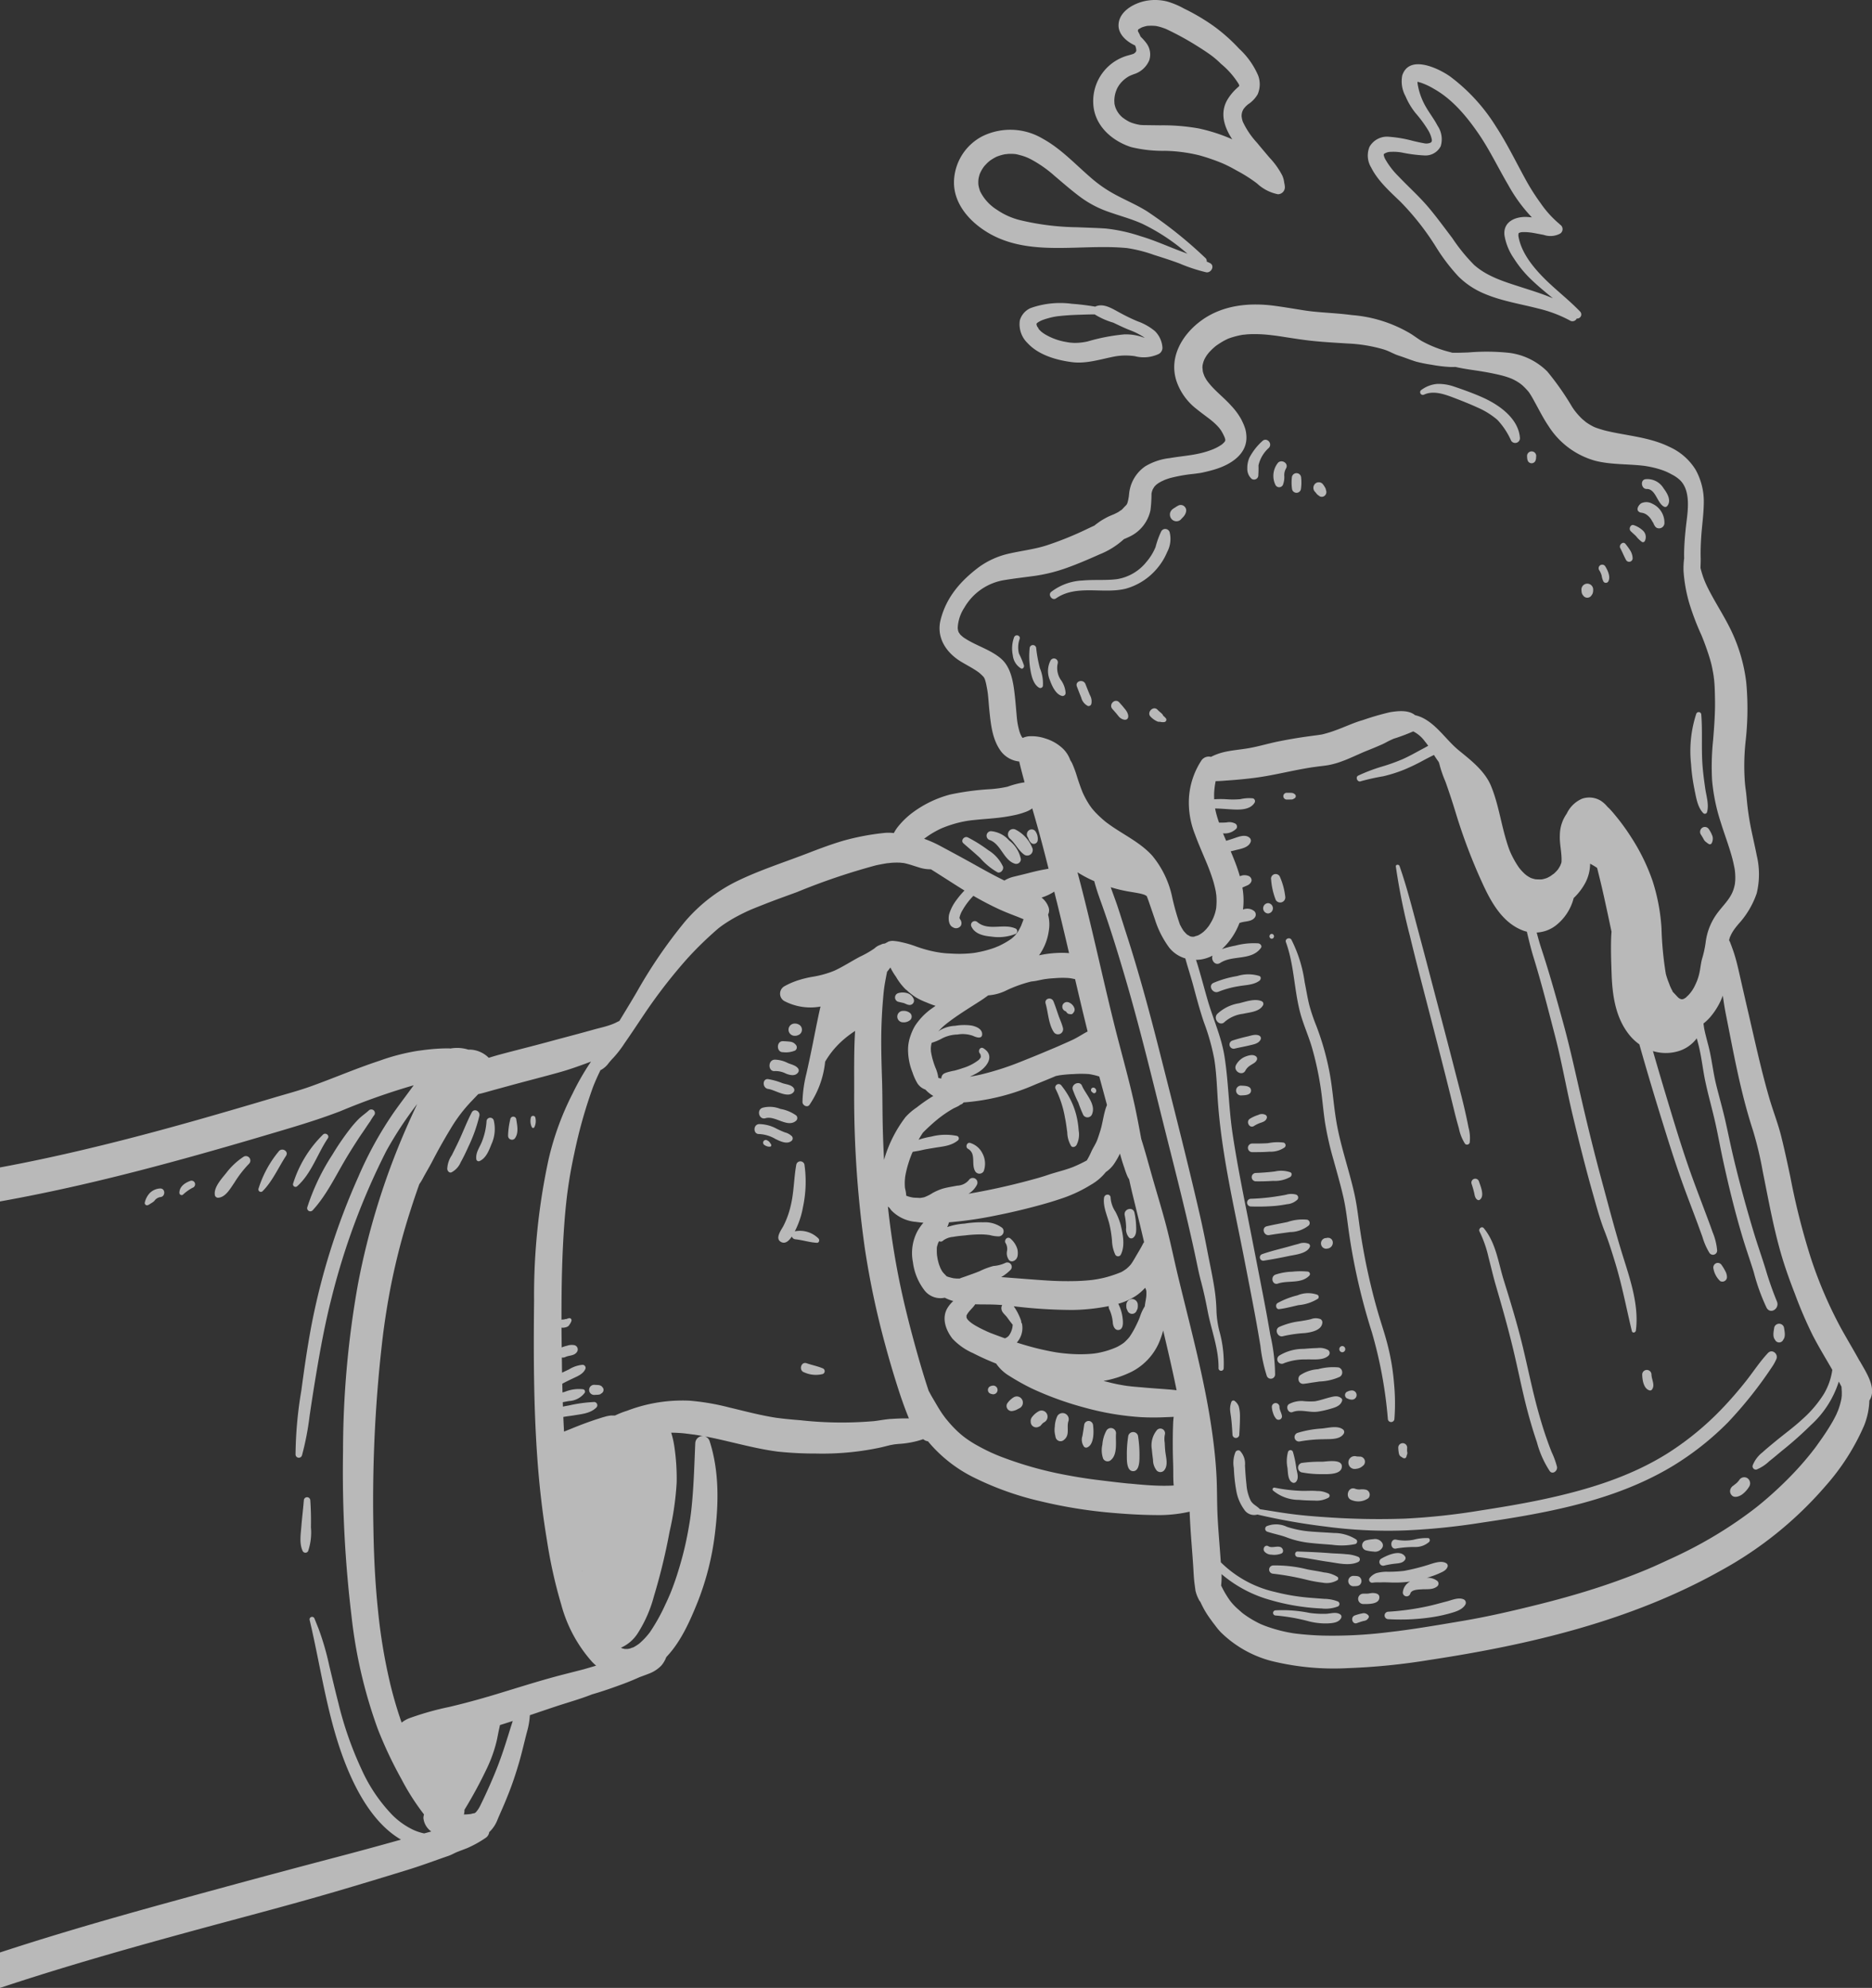 <svg xmlns="http://www.w3.org/2000/svg" xmlns:xlink="http://www.w3.org/1999/xlink" width="296.737" height="315" viewBox="0 0 296.737 315">
  <rect x="0" y="0" width="296.737" height="315" fill="#333333" stroke="none"/>
  <defs>
    <clipPath id="clip-path">
      <rect id="Rectangle_84" data-name="Rectangle 84" width="296.737" height="315" fill="none"/>
    </clipPath>
  </defs>
  <g id="Group_3999" data-name="Group 3999" opacity="0.66">
    <g id="Group_3998" data-name="Group 3998" clip-path="url(#clip-path)">
      <path id="Path_3223" data-name="Path 3223" d="M294.775,209.291c-.952-1.74-1.982-3.434-2.941-5.172a67.437,67.437,0,0,1-4.827-11.256,110.317,110.317,0,0,1-3.2-12.67c-.457-2.169-.923-4.336-1.46-6.49-.506-2.043-1.294-4.018-1.882-6.041-1.272-4.369-2.237-8.827-3.265-13.264q-.767-3.3-1.515-6.608c-.237-1.048-.486-2.092-.817-3.111-.177-.552-.381-1.092-.586-1.631a2.876,2.876,0,0,0-.2-.427c.013-.052.022-.1.036-.152a5.275,5.275,0,0,1,.164-.506c-.068.2.134-.266.141-.279a6.56,6.56,0,0,1,.486-.794c-.026.039.192-.259.205-.276.144-.185.294-.366.446-.55a13.858,13.858,0,0,0,2.9-4.874,12.818,12.818,0,0,0,.006-6.007c-.383-1.967-.878-3.9-1.2-5.886-.078-.471-.142-.948-.208-1.424.029.2-.054-.447-.054-.455-.029-.247-.053-.493-.079-.742-.066-.647-.115-1.3-.209-1.94-.017-.111-.025-.179-.033-.22l-.007-.061c-.04-.329-.074-.66-.1-.99a36.045,36.045,0,0,1,.121-6.327,45.82,45.82,0,0,0,.111-9.336A26.1,26.1,0,0,0,274.14,93c-1.121-2.221-2.511-4.3-3.591-6.545a13.992,13.992,0,0,1-1-2.849c0-.029,0-.056.007-.083.01-.5.04-1,.024-1.5-.028-1.068.011-2.136.078-3.2.121-1.916.419-3.819.419-5.742a10.37,10.37,0,0,0-1.3-5.016,9.378,9.378,0,0,0-4.138-3.616c-3.2-1.568-6.662-1.742-10.06-2.555-.374-.09-.741-.207-1.106-.321-.171-.054-.342-.115-.513-.176l-.285-.115a9.271,9.271,0,0,1-1.355-.809c.119.076-.418-.351-.53-.457-.221-.207-.43-.432-.634-.657s-.38-.447-.562-.679l-.026-.035c-.123-.172-.242-.347-.358-.521a43.609,43.609,0,0,0-3.94-5.622,10.4,10.4,0,0,0-6.01-2.953,33.992,33.992,0,0,0-6.5-.069c-.856.03-1.711.067-2.568.043-.119-.035-.233-.069-.351-.1a18.736,18.736,0,0,1-4.488-1.755c-.75-.449-1.45-1.022-2.219-1.43a21.379,21.379,0,0,0-8.832-2.677c-2.018-.275-4.054-.35-6.079-.554-.949-.1-1.445-.181-2.541-.359-1.171-.191-2.338-.379-3.513-.54-4.009-.555-8.238-.183-11.645,2.243-3.071,2.191-5.366,5.912-3.978,9.833a9.429,9.429,0,0,0,3.067,4.213c.643.52,1.308,1.013,1.97,1.511.018.013.219.167.268.205l.311.255a9.665,9.665,0,0,1,.892.844c.1.111.2.226.295.343-.128-.157.159.222.175.241a8.268,8.268,0,0,1,.506.939c.012.022.067.146.1.232a3.21,3.21,0,0,1,.092.318v.07c0,.025,0,.05,0,.074a.708.708,0,0,1-.047.122c-.017.028-.062.088-.1.137-.06.069-.126.135-.192.2-.025.024-.161.139-.189.166-.181.13-.376.247-.568.359-.123.07-.247.135-.372.195-.038.022-.347.159-.366.172-2.437,1-4.422,1.009-6.99,1.447a9.554,9.554,0,0,0-3.873,1.306,5.977,5.977,0,0,0-2.552,4.419c-.024.2-.043.393-.065.589.038-.371-.052.205-.056.227-.033.174-.078.34-.126.509-.024.07-.041.114-.047.138-.031.063-.065.122-.1.181l-.024.041a1.089,1.089,0,0,0-.126.123c-.137.144-.278.282-.412.434a3.6,3.6,0,0,1-.34.323c.223-.2-.306.185-.38.234a10.975,10.975,0,0,1-1,.49c.421-.191-.152.055-.2.075a7.906,7.906,0,0,0-.976.482,8.665,8.665,0,0,0-1.26.823c.278-.224-.294.211-.374.285l-.01.009c-.7.316-1.4.665-2.1.985a52.55,52.55,0,0,1-5.445,2.143c-1.882.615-3.907.842-5.834,1.278a12.993,12.993,0,0,0-4.937,2.182c-2.858,2.157-5.16,4.744-6.063,8.352-.712,2.839.917,5.208,3.214,6.608.952.579,1.942,1.063,2.843,1.726a.761.761,0,0,1,.078.061c.085.073.172.146.255.225.154.139.3.288.444.441.02.032.038.065.058.1.04.069.073.139.108.213a7.222,7.222,0,0,1,.282,1.1c.041.214.086.426.121.642.02.1.06.4.084.555.106.94.159,1.882.258,2.821.24,2.263.483,4.576,1.889,6.42a4.182,4.182,0,0,0,2.829,1.532c.045.21.1.422.15.637.223.894.453,1.779.7,2.662a13.944,13.944,0,0,0-2.683.687c-.433.1-.878.179-1.319.247.119-.018-.376.047-.41.052-.285.035-.573.061-.859.089a42.211,42.211,0,0,0-6.553.866,17.438,17.438,0,0,0-5.826,2.781,12.773,12.773,0,0,0-2.42,2.311,6.748,6.748,0,0,0-.657,1.009,6.811,6.811,0,0,0-1.705,0,38.9,38.9,0,0,0-6.283,1.206c-1.955.573-3.862,1.295-5.765,2.03-3.562,1.373-7.227,2.546-10.688,4.185a25.692,25.692,0,0,0-8.706,6.655,77.677,77.677,0,0,0-7.607,11.125c-.9,1.535-1.828,3.054-2.753,4.574-.04.008-.722.342-.615.3-.154.066-.265.114-.334.146-.109.041-.217.085-.326.124-.94.349-1.923.547-2.884.819-2.319.654-4.652,1.249-6.976,1.884-2.563.7-5.145,1.334-7.713,2.02-.624.167-1.24.35-1.848.543-.025-.022-.047-.044-.073-.066a4.451,4.451,0,0,0-2.54-1.208,4.245,4.245,0,0,0-.618-.018,5.99,5.99,0,0,0-2.873-.176c.012-.012-.043-.022-.241-.022-.222,0-.446,0-.666,0-.449.008-.893.032-1.34.062s-.9.075-1.343.122c-.225.024-.448.051-.674.081l-.889.12c-.3.044-.3.044-.01,0a33.593,33.593,0,0,0-6.087,1.581c-1.878.62-3.731,1.319-5.574,2.037-1.8.7-3.586,1.406-5.4,2.051-1.915.682-3.9,1.2-5.841,1.781q-5.953,1.776-11.927,3.476c-8.034,2.275-16.116,4.379-24.276,6.13q-3.553.762-7.125,1.424v5.388q3.147-.562,6.284-1.207c8.182-1.67,16.285-3.735,24.338-5.971q5.99-1.668,11.951-3.442c3.841-1.134,7.666-2.245,11.411-3.691a107.55,107.55,0,0,1,11.609-4.1c-1.018,1.4-2.071,2.78-3.076,4.192a58.814,58.814,0,0,0-5.734,10.389A107.136,107.136,0,0,0,49.3,204.016c-.606,3.287-1.088,6.59-1.524,9.9a63.76,63.76,0,0,0-.929,10.182.521.521,0,0,0,1.023.142A44.3,44.3,0,0,0,49.075,218c.313-2.12.638-4.24.992-6.352.692-4.167,1.46-8.352,2.514-12.443a110.128,110.128,0,0,1,8.657-23.2,58.876,58.876,0,0,1,4.8-7.312c.033-.048.069-.093.1-.142-.6,1.293-1.2,2.583-1.768,3.894a115.415,115.415,0,0,0-7.636,24.713,150.855,150.855,0,0,0-2.359,26.434,191.616,191.616,0,0,0,1.343,26.115,76.561,76.561,0,0,0,4.175,17.924,65.167,65.167,0,0,0,3.738,7.91,37.3,37.3,0,0,0,3.577,5.6,2.006,2.006,0,0,0-.09.59,2.983,2.983,0,0,0,1.243,2.115c-.341.094-.683.191-1.023.281-.036.007-.073.017-.106.027a8.4,8.4,0,0,1-1.658-.537,11.93,11.93,0,0,1-3.374-2.37,25.457,25.457,0,0,1-4.916-7.3,55.849,55.849,0,0,1-3.643-10.44c-.51-1.972-.969-3.958-1.45-5.938a42.822,42.822,0,0,0-1.7-5.869c-.217-.529-.425-1.06-.642-1.593a.4.4,0,0,0-.768.22c1.832,7.73,2.839,15.772,5.825,23.159,1.778,4.4,4.5,9.236,8.658,11.651Q58,286.7,52.422,288.157,40.488,291.3,28.58,294.58c-7.964,2.18-15.909,4.424-23.79,6.9q-2.4.755-4.79,1.537v5.616q2.723-.906,5.462-1.77c7.878-2.488,15.825-4.736,23.788-6.916,7.936-2.176,15.917-4.227,23.818-6.539q6.007-1.761,11.989-3.619c2.024-.634,4.011-1.384,6.018-2.073.49-.166.98-.459,1.354-.608.529-.213,1.066-.411,1.6-.615a17.662,17.662,0,0,0,2.934-1.621,1.3,1.3,0,0,0,.588-.933c.022-.018.046-.038.068-.059a5.308,5.308,0,0,0,1.238-1.889c.078-.191.159-.384.237-.575-.13.327.094-.207.1-.218.124-.288.25-.574.376-.859.356-.8.689-1.615,1.014-2.431.636-1.6,1.18-3.235,1.668-4.9.477-1.628.847-3.284,1.276-4.928a11.829,11.829,0,0,0,.461-2.659c1.386-.469,2.767-.941,4.154-1.4,1.906-.632,3.835-1.158,5.7-1.9.114-.031.228-.068.342-.1,1.538-.452,3.054-.99,4.56-1.543.8-.3,1.592-.622,2.378-.972.071-.03.123-.056.164-.075.185-.075.373-.144.562-.211.333-.127.667-.245,1-.379a5.331,5.331,0,0,0,1.975-1.279,4.143,4.143,0,0,0,.562-.84,1.155,1.155,0,0,0,.114-.234q.057-.144.114-.28l.009-.008c-.033.1-.021.09.04-.03l.013-.027c2.259-2.377,3.7-5.657,4.908-8.65a43.523,43.523,0,0,0,2.747-10.894c.6-4.857.667-9.876-.835-14.571a1.191,1.191,0,0,0-.748-.789c3.851.732,7.6,1.894,11.5,2.408a56.322,56.322,0,0,0,6.094.312,43.843,43.843,0,0,0,5.782-.243q2.145-.231,4.263-.674c.608-.127,1.208-.3,1.817-.435.063-.013.538-.092.488-.092.253-.029.513-.054.768-.081a14.639,14.639,0,0,0,3.877-.749c.066.046.132.092.2.137a1.235,1.235,0,0,0,.551.19,22.293,22.293,0,0,0,7.547,5.871,47.74,47.74,0,0,0,10.334,3.643,75.542,75.542,0,0,0,11,1.8c2.4.213,4.806.367,7.211.381a22.111,22.111,0,0,0,5.39-.536c.071,1.7.181,3.4.313,5.1.1,1.336.206,2.672.285,4.01.045.8.085,1.59.195,2.389.045.338.09.672.135,1.008a5.578,5.578,0,0,0,.516,1.381,1.229,1.229,0,0,0,.247.38c.192.411.392.817.612,1.215a15.059,15.059,0,0,0,1.094,1.673c-.2-.273.771,1.073.291.388.169.242.355.475.532.711a9.694,9.694,0,0,0,.732.859,17.909,17.909,0,0,0,7.972,4.533,41.376,41.376,0,0,0,12.188,1.143,102.811,102.811,0,0,0,12.943-1.3c15.891-2.41,31.954-6.191,46.165-14.166a59.716,59.716,0,0,0,16.6-13.415,35.987,35.987,0,0,0,6.089-9.538,11.605,11.605,0,0,0,.84-3.978c1.273-1.946-.571-4.544-1.529-6.283M158.646,97.97h0c-1.808-1.517-4.149-2.067-6.047-3.427.05.024-.278-.249-.338-.308s-.24-.331-.258-.353-.043-.073-.061-.109c0-.007,0-.01-.008-.015s-.012-.046-.023-.081a1.95,1.95,0,0,1-.071-.271c.025.1-.027-.205-.029-.251a6.344,6.344,0,0,1,1.063-3.252,8.959,8.959,0,0,1,6.458-4.371c1.536-.253,2.953-.41,4.623-.638a25.74,25.74,0,0,0,5.234-1.311c1.726-.621,3.416-1.349,5.092-2.1a12.6,12.6,0,0,0,3.878-2.422c.255-.1.51-.214.768-.336a6.016,6.016,0,0,0,3.438-4.242,20.946,20.946,0,0,0,.161-2.536c0-.063.007-.109.007-.146s.014-.059.026-.1a2.119,2.119,0,0,1,.081-.3c-.013.046.078-.215.106-.264s.223-.349.208-.351a4.278,4.278,0,0,1,.371-.379c-.038.041.18-.137.224-.166.116-.078.237-.15.361-.22.1-.056.2-.111.3-.161-.179.092.365-.159.341-.157.293-.116.591-.217.893-.312a24.611,24.611,0,0,1,3.819-.674c.107-.018.152-.025.161-.025l.031,0c.225-.03.446-.061.672-.093.251-.033.5-.09.748-.146.578-.129,1.153-.275,1.721-.449,2.427-.737,5.248-2.411,4.963-5.446a4.537,4.537,0,0,0-.259-1.238c-.076-.2-.123-.323-.152-.4s-.09-.2-.166-.364-.15-.325-.233-.484a10.591,10.591,0,0,0-1.526-2.084c-.98-1.112-2.15-2.032-3.152-3.124-.2-.222-.394-.457-.578-.691.142.179-.131-.169-.176-.235-.1-.146-.184-.3-.273-.452-.067-.12-.126-.242-.185-.37.109.223-.094-.271-.113-.329a5.023,5.023,0,0,1-.131-.535c.1.452-.014-.259-.014-.386,0-.061.018-.268.021-.349.022-.1.046-.2.069-.3s.05-.185.081-.281c0,0,.1-.274.136-.342a5.568,5.568,0,0,1,.46-.77c-.061.091.179-.227.223-.281.164-.192.344-.369.52-.547.138-.135.28-.259.421-.384.031-.026.054-.048.074-.063s.038-.029.061-.05c.3-.229.622-.434.946-.635s.647-.364.979-.525l.053-.026c.038-.013.081-.03.139-.052.316-.12.644-.217.969-.308a12.316,12.316,0,0,1,1.381-.293c-.219.041.448-.037.439-.037.242-.022.484-.032.726-.041a21.645,21.645,0,0,1,3.15.151c.949.106,1.441.189,2.545.359,1.167.181,2.335.362,3.508.5,2.017.233,4.059.342,6.085.468a23.837,23.837,0,0,1,5.652.914c1.077.32,1.543.715,2.59,1.047.9.289,1.767.651,2.673.924a23.032,23.032,0,0,0,2.425.484,21.627,21.627,0,0,0,2.827.347c.325.017.643.012.958,0,1.1.255,2.207.412,3.32.576,1.332.2,2.647.438,3.955.76a12.649,12.649,0,0,1,1.616.523c.031.015.24.107.282.131.142.069.278.144.412.218a8.29,8.29,0,0,1,.749.484c0,.007.211.166.256.207.123.111.24.225.356.34a10.018,10.018,0,0,1,.691.76s.007.007.007.012l.081.12c.107.154.2.312.3.473.224.368.425.75.631,1.127.677,1.227,1.3,2.472,2.089,3.628a12.829,12.829,0,0,0,7.441,5.519c2.442.613,5.016.488,7.5.767.092.007.182.02.273.031.031.006.088.013.173.028.332.051.662.116.992.185a14.57,14.57,0,0,1,1.723.486,8.781,8.781,0,0,1,1.391.637,5.509,5.509,0,0,1,1.386.957c1.608,1.613,1.259,4.486,1,6.568-.185,1.491-.323,2.987-.373,4.491-.014.43-.018.855,0,1.278a12.276,12.276,0,0,0-.1,2.02,23.784,23.784,0,0,0,.9,5.081,40.965,40.965,0,0,0,1.934,5.086c.014.036.026.066.038.092s.023.063.043.106c.076.19.152.378.226.569.15.376.289.757.424,1.135.293.824.57,1.652.794,2.5.135.508.232,1.029.327,1.546.04.218.073.44.107.662-.045-.3.045.406.05.434.114,1.09.128,2.182.147,3.278.032,2.108-.131,4.211-.3,6.307a40.428,40.428,0,0,0-.166,6.337,29.711,29.711,0,0,0,1.333,6.569c.594,1.935,1.338,3.846,1.862,5.8.116.43.213.866.3,1.3a6.574,6.574,0,0,1,.152,1,9.6,9.6,0,0,1,.022,1.3c0-.028-.047.456-.036.423a7.061,7.061,0,0,1-.181.772c-.434,1.5-1.473,2.446-2.432,3.684a9.762,9.762,0,0,0-2.037,4.874,16.475,16.475,0,0,1-.53,2.477c-.26.844-.3,1.8-.531,2.666-.09.343-.2.676-.323,1.01.04-.121-.132.306-.159.359-.089.189-.179.377-.273.565s-.211.366-.324.547c-.021.035-.222.3-.251.342-.1.122-.2.244-.311.362-.056.066-.4.371-.415.41-.088.056-.175.113-.266.166-.031.017-.076.041-.126.063s-.081.025-.123.035a1.126,1.126,0,0,1-.17.015h-.017c-.067-.015-.128-.035-.19-.054-.04-.017-.081-.037-.112-.054-.059-.033-.113-.073-.168-.109-.253-.229-.472-.5-.717-.745-.133-.131-.255-.278-.373-.422.333.4-.03-.183-.063-.252,0,0-.185-.417-.183-.4-.067-.171-.13-.344-.192-.515a11.363,11.363,0,0,1-.5-1.493,54.022,54.022,0,0,1-.684-7.222,30.534,30.534,0,0,0-1.407-7.463,31.5,31.5,0,0,0-3.342-6.858,33.791,33.791,0,0,0-2.227-3.124c-.378-.467-.757-.931-1.165-1.373a4.277,4.277,0,0,0-.4-.384,4.7,4.7,0,0,0-1.077-.986,3.5,3.5,0,0,0-2.967-.326,4.768,4.768,0,0,0-2.364,2.223,1.187,1.187,0,0,0-.074.149,5.979,5.979,0,0,0-1.088,3.385c-.073,1.426.34,2.826.262,4.256l0,.016c-.015.071-.031.143-.05.211-.008,0-.112.288-.147.359-.088.173-.192.34-.295.5-.021.033-.035.061-.05.085s-.027.029-.04.046c-.123.154-.258.3-.4.438-.114.112-.233.22-.354.325.273-.244-.293.192-.387.253-.166.106-.341.194-.513.281a.2.2,0,0,1-.036.017c-.021.01-.05.02-.083.032a4.777,4.777,0,0,1-.553.166c-.047.015-.164.031-.259.046a9.005,9.005,0,0,1-.965-.022h0l-.047-.009a5.131,5.131,0,0,1-.672-.194.239.239,0,0,1-.038-.02,4.652,4.652,0,0,1-.452-.259c-.061-.036-.121-.081-.182-.122-.045-.033-.219-.171-.279-.225a7.976,7.976,0,0,1-.742-.772c-.04-.044-.147-.183-.2-.255-.093-.129-.183-.263-.271-.4a15.245,15.245,0,0,1-1.049-1.931l-.092-.21c-.026-.07-.138-.342-.159-.4-.2-.551-.371-1.113-.535-1.672-.8-2.765-1.225-5.67-2.331-8.334-.994-2.4-3.268-4.119-5.1-5.621-1.938-1.591-3.393-3.943-5.64-5.108a5.635,5.635,0,0,0-1.287-.468c-1.028-.84-2.624-.694-3.994-.469a42.55,42.55,0,0,0-4.3,1.249c-1.424.4-2.779,1.058-4.167,1.561a19.484,19.484,0,0,1-2.194.687c-.1.022-.2.041-.3.061.112-.028-.459.066-.482.068-.541.067-1.084.142-1.629.218q-2.264.315-4.509.765c-1.567.31-3.1.779-4.668,1.064-1.4.257-2.831.335-4.208.682a9.2,9.2,0,0,0-1.907.719h0a1.412,1.412,0,0,0-1.569.657,12.183,12.183,0,0,0-1.922,5.908,13.612,13.612,0,0,0,.972,5.753c.32.889.689,1.764,1.052,2.636.164.388.33.778.493,1.168q.126.292.248.586c.04.092.078.188.119.28.009.028.032.086.071.182.313.776.6,1.56.849,2.362.123.392.226.787.32,1.185.047.2.088.393.129.591.009.063.074.525.082.565.033.341.044.683.044,1.029,0,.2-.013.393-.022.591,0,.041-.036.4-.028.4a6.441,6.441,0,0,1-.689,2.082,9.536,9.536,0,0,1-.6.975c.094-.144-.24.279-.242.281-.136.151-.28.293-.425.433a4.182,4.182,0,0,1-.73.517,1.3,1.3,0,0,0-.136.083c-.031.01-.069.025-.119.044-.069.03-.732.2-.441.157a1.44,1.44,0,0,1-.893-.081c.237.074-.228-.151-.228-.154-.04-.022-.066-.039-.09-.053s-.05-.047-.1-.088a4.708,4.708,0,0,1-.356-.37c-.041-.046-.069-.074-.089-.092s-.038-.056-.067-.1c-.1-.144-.191-.3-.279-.449-.035-.052-.28-.536-.243-.423a36.894,36.894,0,0,1-1.248-4.375,15.178,15.178,0,0,0-3.176-6.629c-1.795-1.985-4.27-3.179-6.427-4.666-.245-.168-.485-.342-.725-.515l-.249-.189s-.059-.053-.171-.144a18.837,18.837,0,0,1-1.379-1.285c-.185-.194-.362-.4-.532-.6-.052-.061-.1-.124-.149-.185.074.085-.2-.276-.226-.316a13.643,13.643,0,0,1-.917-1.576c-.106-.207-.2-.422-.3-.637.078.168-.176-.453-.2-.525-.221-.606-.434-1.222-.629-1.838a17.486,17.486,0,0,0-.788-2.145,4.26,4.26,0,0,0-.293-.506,4.736,4.736,0,0,0-1.346-1.991,7.007,7.007,0,0,0-2.608-1.447,6.752,6.752,0,0,0-2.7-.341,3.114,3.114,0,0,0-.886.256.2.2,0,0,1-.023-.022c-.029-.026-.053-.051-.071-.066a3.507,3.507,0,0,1-.248-.464c-.009-.017-.016-.037-.025-.056s-.024-.059-.037-.09c-.079-.211-.144-.427-.2-.645a12.069,12.069,0,0,1-.264-1.3c0-.02,0-.039-.007-.063-.008-.06-.015-.122-.022-.182-.033-.28-.058-.561-.081-.842-.09-1.024-.172-2.045-.287-3.067-.23-2.008-.575-4.426-2.211-5.8m108.027,54.024h0l.1-.038c-.043.018-.079.031-.1.038m.15-.059h0c.1-.02.071-.012,0,0m-.311.035h0c-.036-.014-.088-.035-.143-.054.076.025.127.041.152.052l-.009,0m-.3-.109h0l.112.039-.112-.039m-87.495,61.393h0c-.37-.053-.741-.115-1.111-.182-.9-.157-1.79-.385-2.68-.62a16.517,16.517,0,0,0,4.519-1.483,9.423,9.423,0,0,0,4.158-4.317,13.677,13.677,0,0,0,.783-2.194c.741,3.151,1.482,6.3,2.127,9.473-.414-.053-.817-.089-1.191-.12-1.325-.107-2.65-.188-3.973-.308-.634-.06-1.27-.1-1.9-.166-.161-.017-.324-.038-.485-.056s-.242-.031-.244-.029m-24.889-10.1h0a5.517,5.517,0,0,1-.461-.439c.029.022-.045-.081-.111-.184-.009-.032-.033-.1-.058-.172a.56.56,0,0,0,0-.256c.046-.092.1-.181.152-.268.34-.56.891-.97,1.237-1.525.578.023,1.158.025,1.733.026.858,0,1.7.03,2.548.094a.986.986,0,0,0-.114.683c.083.523.593.863.888,1.268s.571.789.885,1.166a3.142,3.142,0,0,1-.634,1.773,1.556,1.556,0,0,1-.6.387c-.613-.221-1.222-.446-1.833-.677-.173-.066-.348-.137-.524-.2-.088-.037-.645-.294-.133-.047-.262-.126-.528-.247-.79-.371a16.882,16.882,0,0,1-1.564-.826c-.128-.079-.257-.166-.382-.251-.038-.026-.188-.145-.233-.179m13.662-66.721h0q1.011,4.108,1.968,8.236a13.383,13.383,0,0,0-1.773-.035,16.8,16.8,0,0,0-2.991.384,8.671,8.671,0,0,0,1.547-3.861,6,6,0,0,0-.113-2.592,1.493,1.493,0,0,0,.07-1.195,3.4,3.4,0,0,0-1.1-1.509,7.99,7.99,0,0,0,2.014-.941c.124.5.248,1.009.373,1.513m-.159,27.713h0c.223-.039.444-.093.658-.128a21.046,21.046,0,0,1,2.207-.188,18.036,18.036,0,0,1,2.407,0,10.665,10.665,0,0,1,1.647.388c.406,1.5.818,3,1.221,4.5-.03.1-.063.189-.1.279-.457,1.236-.569,2.614-.976,3.878-.17.537-.4,1.267-.553,1.607-.263.6-.638,1.141-.894,1.737a11.8,11.8,0,0,1-.674,1.295,21.869,21.869,0,0,1-2.167,1.038c-1.311.516-2.682.811-4.009,1.263-1.1.377-2.236.677-3.358.975q-4.566,1.21-9.224,2.009a3.539,3.539,0,0,0,1.327-1.4.741.741,0,0,0-1.27-.763,2.5,2.5,0,0,1-1.838.874c-.819.167-1.628.27-2.43.516a9.167,9.167,0,0,0-1.482.657,6.515,6.515,0,0,1-1.334.669,6.347,6.347,0,0,1-.662.111c-.054,0-.106,0-.161-.01-.264-.016-.532-.02-.8-.041-.043,0-.107-.009-.164-.017s-.112-.02-.169-.031c-.192-.037-.384-.089-.571-.144-.065-.02-.2-.074-.311-.115a5.5,5.5,0,0,0-.159-1.044c-.017-.081-.031-.16-.045-.238v-.015a8,8,0,0,1-.026-.831c0-.229.024-.46.043-.687.006-.061.009-.1.015-.132.018-.134.041-.266.066-.4a14.644,14.644,0,0,1,.4-1.613c.141-.479.306-.948.485-1.412.03-.078.052-.127.059-.153.033-.076.065-.152.1-.227s.059-.135.088-.2c.479-.085.959-.153,1.437-.268.652-.157,1.324-.251,1.988-.366,1.353-.227,2.661-.281,3.771-1.2a.417.417,0,0,0-.175-.687,9.009,9.009,0,0,0-4.075.107,13.014,13.014,0,0,0-2.01.5c.213-.384.439-.758.681-1.122.013-.012.024-.024.038-.039.078-.079.157-.156.235-.234.233-.227.47-.455.71-.677.3-.278.6-.545.907-.809.147-.127.3-.249.446-.373.048-.037.093-.076.138-.114-.1.079.19-.144.221-.169a19.209,19.209,0,0,1,1.991-1.334c.1-.061.2-.112.311-.166.047-.02.453-.21.574-.274a2.867,2.867,0,0,0,.376-.249.853.853,0,0,0,.5-.353,34.6,34.6,0,0,0,11.432-2.87c1.055-.425,2.109-.857,3.161-1.3m-22.312-7.933h0a8.531,8.531,0,0,0-.723,1.627,6.576,6.576,0,0,0-.358,2,9.745,9.745,0,0,0,.707,3.726,8.5,8.5,0,0,0,.793,1.749,2.514,2.514,0,0,0,1.251.965,5.114,5.114,0,0,0,1.061.889c.065.042.13.081.2.12-.1.056-.19.113-.282.166a26.045,26.045,0,0,0-2.355,1.654,9.713,9.713,0,0,0-1.783,1.535,20.511,20.511,0,0,0-3.356,6.625c-.016.046-.028.1-.043.144-.1-1.923-.177-3.861-.215-5.827-.045-2.261-.029-4.524-.1-6.787s-.142-4.5-.126-6.76.136-4.507.342-6.757c.04-.462.1-.961.142-1.249.084-.579.192-1.151.3-1.723.045-.234.093-.471.141-.707.074-.081.139-.161.206-.248.112-.142.215-.282.316-.427a9.789,9.789,0,0,0,.887,1.476,9.328,9.328,0,0,0,1.513,1.979c.5.388.582.454.228.2.114.1.233.2.354.3.316.255.629.5.963.722a10.193,10.193,0,0,0,1.747.85,15.323,15.323,0,0,0,1.472.555c-.21.144-.418.288-.627.439a10.142,10.142,0,0,0-2.652,2.761m3.492,35.078h0c-.036.384-.025.147,0,0m1,4h0c-.029-.03-.069-.078-.107-.124s-.067-.106-.1-.16a5.3,5.3,0,0,1-.288-.544c.089.185-.128-.344-.166-.46-.085-.265-.154-.537-.217-.813-.023-.1-.088-.528-.106-.623-.016-.181-.029-.363-.033-.547s0-.391,0-.585c0-.056.007-.111.009-.165v0c.033-.168.091-.338.141-.5.018-.056.03-.1.04-.131s.04-.076.074-.152.066-.127.1-.188a.509.509,0,0,0,.649-.107,3.07,3.07,0,0,1,1.573-.569c.644-.126,1.3-.176,1.952-.24a19.974,19.974,0,0,1,2.639-.152,10.075,10.075,0,0,1,1.237.111,5.353,5.353,0,0,0,1.426.2.8.8,0,0,0,.539-1.339,4.538,4.538,0,0,0-2.988-.889,16.519,16.519,0,0,0-2.986.206,10.451,10.451,0,0,0-2.758.549c.04-.083.078-.168.116-.259a3.632,3.632,0,0,0,.164-.493c.195-.015.389-.032.584-.05a61.843,61.843,0,0,0,6.617-.985c2.72-.537,5.424-1.18,8.091-1.941.994-.283,1.99-.6,2.967-.94a21.9,21.9,0,0,0,4.223-2.026,8.167,8.167,0,0,0,2.378-2.021,5.052,5.052,0,0,0,1.265-1.232,12.716,12.716,0,0,0,.978-1.7c.215.779.439,1.546.714,2.306a11.91,11.91,0,0,0,.5,1.363c.074.142.157.279.242.412.168.772.34,1.539.526,2.309.514,2.121,1.04,4.242,1.544,6.365.1.426.2.856.3,1.287a1.178,1.178,0,0,0-.175.255c-.333.676-.743,1.319-1.119,1.971-.184.323-.374.644-.571.96-.017.024-.2.281-.209.306-.127.15-.264.291-.4.433-.025.025-.28.248-.278.255-.112.083-.225.162-.34.24a5.874,5.874,0,0,1-.514.313l-.017.007c-.029.012-.071.028-.135.054a19.572,19.572,0,0,1-2.3.77c-.374.1-.752.179-1.13.251-.195.039-.384.071-.578.1-.033.008-.219.031-.323.05-.829.1-1.659.159-2.491.188a50.134,50.134,0,0,1-5.181-.107c-1.674-.109-3.342-.245-5.013-.372-.627-.048-1.253-.1-1.882-.138a7.326,7.326,0,0,0,1.493-1.152.7.7,0,0,0-.828-1.1,5.379,5.379,0,0,1-1.88.486,12.108,12.108,0,0,0-2.212.829c-.689.289-1.4.524-2.1.78-.339.126-.71.232-1.051.381-.138,0-.273,0-.411,0s-.267-.017-.4-.031c-.03,0-.054,0-.074,0-.282-.046-.555-.126-.833-.2-.05-.01-.247-.088-.3-.1-.014-.008-.03-.015-.045-.024-.175-.187-.356-.366-.538-.558m30.991,7.447h0c-.143.329-.3.654-.459.979a13.493,13.493,0,0,1-1.007,1.733c-.016.02-.033.038-.052.063-.1.129-.215.251-.331.373s-.236.24-.357.355c-.06.053-.122.107-.185.16a.133.133,0,0,0-.022.016,7.907,7.907,0,0,1-.909.563c-.043.025-.294.139-.332.161-.119.047-.235.091-.351.139a12.725,12.725,0,0,1-2.369.691c-.128.028-.259.051-.387.071.126-.023-.311.044-.373.052-.394.043-.79.069-1.189.088a23.686,23.686,0,0,1-2.653-.045c-.418-.03-.835-.07-1.249-.118l-.4-.051-.494-.073c-.909-.15-1.814-.342-2.715-.556-1.176-.28-2.342-.617-3.5-.991a3.464,3.464,0,0,0,.844-2.878.642.642,0,0,0-.139-.308.978.978,0,0,0-.091-.465,9.047,9.047,0,0,0-1.1-2.1,79.582,79.582,0,0,0,9.25.586,31.45,31.45,0,0,0,5.387-.53c.141-.028.282-.053.425-.083a.835.835,0,0,0,.1.525,6.181,6.181,0,0,1,.548,2.184c.069.543.366,1.2.993,1.062.748-.161.619-1.362.551-1.9a6.617,6.617,0,0,0-.662-2.2l-.024-.039a10.08,10.08,0,0,0,2.834-1.28,8.033,8.033,0,0,0,1.422-1.25c.029.053.06.1.091.156.023.074.079.222.094.288l.007.032c0,.039,0,.075.009.112.01.179,0,.362,0,.539-.007.144-.021.29-.036.434.015-.159-.052.323-.066.4-.076.414-.119.713-.154.983a7.15,7.15,0,0,0-.669,1.374c-.06.172-.121.34-.185.509-.012.033-.065.156-.1.247m-27.317-.65h0m19.171-45.02h0c-.759.4-1.468.882-2.243,1.256-.834.4-1.685.751-2.525,1.134.323-.146-.38.159-.344.144l-.651.272c-.509.214-1.022.43-1.53.642-1.036.433-2.077.848-3.12,1.266a45.086,45.086,0,0,1-6.413,2.074c-.6.141-1.2.255-1.806.359a12.837,12.837,0,0,0,1.293-.672c1.409-.843,2.763-2.653.876-3.826-.51-.32-.919.369-.593.791a1.124,1.124,0,0,1,.139.25c.022.171.04.325.04.332a1.352,1.352,0,0,1-.47.564,7.705,7.705,0,0,1-2.362,1.182c-.437.157-.878.286-1.321.406a11.588,11.588,0,0,0-1.2.281,3.28,3.28,0,0,0-.484.192.964.964,0,0,0-.323.327c.007-.014-.02.054-.045.12a.794.794,0,0,0-.06.342,4.453,4.453,0,0,1-.479-.1,5.82,5.82,0,0,0-.468-1.647,14.151,14.151,0,0,1-.463-1.4c-.074-.268-.13-.54-.184-.811a.927.927,0,0,0-.038-.2c-.013-.1-.02-.205-.027-.308a3.35,3.35,0,0,1,.137-1.205,7.949,7.949,0,0,0,1.631-.685,5.591,5.591,0,0,1,2.447-.619,4.852,4.852,0,0,1,2.449.205c.423.2,1.462.608,1.462-.262s-1.035-1.244-1.7-1.369a8.489,8.489,0,0,0-2.578.045,5.156,5.156,0,0,0-2.4.7,3.385,3.385,0,0,0-.28.2,9.4,9.4,0,0,1,1.236-1.18c1.717-1.358,3.613-2.5,5.445-3.68.423-.274.833-.564,1.24-.865a7.671,7.671,0,0,0,2.953-.823,20.9,20.9,0,0,1,3.854-1.369c-.173.02-.156.015.053-.007.278-.032.553-.063.826-.118.372-.074.741-.159,1.111-.225.1-.017.206-.035.309-.048-.141.024.365-.047.363-.047.394-.044.786-.066,1.182-.094a14.232,14.232,0,0,1,2.1-.013c.031,0,.281.035.347.042.121.022.244.046.366.073.1.022.2.043.305.059.649,2.771,1.3,5.539,1.987,8.3a.44.44,0,0,0-.04.02m-23.947-31.807h0c.188-.1.377-.195.569-.288.107-.051.217-.1.324-.151.03-.013.066-.028.115-.046a19.022,19.022,0,0,1,2.787-.888c.427-.1.864-.18,1.3-.249-.083.017.382-.051.415-.056.288-.031.575-.058.862-.088,1.007-.1,2.014-.166,3.02-.271a26.741,26.741,0,0,0,3.347-.538,13.1,13.1,0,0,0,1.424-.437,3.961,3.961,0,0,0,1.047-.558c.24.828.479,1.654.712,2.483.665,2.348,1.279,4.707,1.872,7.075-.22.037-.433.084-.63.118-.825.142-1.631.338-2.444.547-.761.2-1.529.376-2.293.567a5.217,5.217,0,0,0-1.5.567c-.045.026-.088.054-.13.083-1.526-.75-3.024-1.57-4.5-2.4-1.925-1.076-3.866-2.123-5.809-3.162a19.159,19.159,0,0,0-2.424-1.064c.217-.161.44-.318.66-.472a14.117,14.117,0,0,1,1.278-.77M80.465,268.9h0c-.589,1.916-1.24,3.823-2,5.672q-1.087,2.637-2.343,5.189a5.675,5.675,0,0,1-.45.75c.109-.164-.112.143-.152.187a2.1,2.1,0,0,1-.195.2c.078-.078-.007-.014-.094.048l-.233.035c-.065.02-.425.1-.289.083-.221.027-.442.05-.664.067-.169.014-.341.018-.512.016a2.217,2.217,0,0,0,.088-.634c0-.032,0-.067,0-.1a71.106,71.106,0,0,0,3.607-6.67,21.9,21.9,0,0,0,1.472-4.128c.157-.657.262-1.318.41-1.977.048-.205.1-.429.138-.653q1.018-.315,2.031-.65c-.282.857-.548,1.718-.809,2.567m-3.188-6.4h0q-3.019.89-6.084,1.612a45.867,45.867,0,0,0-6.055,1.691,4.649,4.649,0,0,0-1.48.79c-.653-1.858-1.215-3.771-1.7-5.7a87.841,87.841,0,0,1-2.039-12.026c-.45-4.268-.658-8.564-.732-12.856a221.262,221.262,0,0,1,.985-25.966c.1-1.039.212-2.076.328-3.119q.085-.776.18-1.558c.027-.211.053-.422.079-.636-.01.093.088-.649.1-.727q.444-3.244,1.063-6.453a106.471,106.471,0,0,1,3.217-12.374c.417-1.31.862-2.612,1.324-3.909a8.2,8.2,0,0,0,.558-.909c.472-.9,1-1.749,1.465-2.645.909-1.759,1.888-3.5,2.917-5.192a23.912,23.912,0,0,1,3.427-4.5c.323-.342.647-.68.972-1.018.38-.078.753-.174,1.112-.277,1.253-.355,2.51-.695,3.766-1.038,2.723-.75,5.466-1.432,8.186-2.2,1.381-.391,2.744-.874,4.094-1.373.24-.091.479-.176.721-.264l-.215.311a40.5,40.5,0,0,0-2.706,4.751,45.161,45.161,0,0,0-3.8,10.393,101.943,101.943,0,0,0-2.306,22.428c-.092,8.248-.078,16.53.5,24.758.309,4.39.8,8.772,1.523,13.107a76.56,76.56,0,0,0,2.294,10.333,22.284,22.284,0,0,0,4.9,9.054c.2.2.4.4.617.578-.385.118-.77.23-1.153.342-.243.069-.487.139-.729.214-1.083.28-2.169.555-3.255.834-4.066,1.039-8.046,2.361-12.071,3.548m13.112-37.239h0a.028.028,0,0,1,.007-.018.181.181,0,0,0,0,.029.183.183,0,0,1-.009.024.207.207,0,0,1,0-.035m1.908,17.3h0c0,.028,0,.053,0,.079a.707.707,0,0,0-.021-.092.132.132,0,0,0,.025.013m17.9-20.2h0c-.153,3.518-.242,7.066-.627,10.567-.021.173-.039.348-.061.521,0-.017-.058.417-.058.427-.059.43-.127.861-.2,1.288q-.233,1.4-.53,2.79c-.378,1.778-.869,3.532-1.422,5.261-.264.826-.558,1.639-.869,2.445-.009.028-.123.3-.152.382-.065.151-.126.3-.192.449-.195.457-.4.909-.617,1.358a29.655,29.655,0,0,1-2.487,4.456c-.007,0-.253.32-.268.335-.135.166-.279.325-.422.486a12.057,12.057,0,0,1-.9.877c-.024.022-.045.043-.062.058s-.07.048-.13.092c-.159.12-.327.224-.5.329s-.336.191-.513.279c.434-.22-.264.065-.363.094-.052.017-.262.05-.342.065-.121,0-.24,0-.361,0h-.092a.69.69,0,0,0-.074-.015,3.969,3.969,0,0,1-.566-.167c.248.085.156.041.022-.016a6.035,6.035,0,0,0,2.621-2.218,20.564,20.564,0,0,0,2.608-5.918,94.558,94.558,0,0,0,2.487-10.251,46.111,46.111,0,0,0,1.123-7.8,34.256,34.256,0,0,0-.356-5.614,14.676,14.676,0,0,0-.51-2.273,21.871,21.871,0,0,1,2.21.123c.066.008.844.113.253.026.382.054.767.111,1.154.154.032,0,.061.007.088.009s.09.016.159.027c.308.045.619.1.927.154.083.017.169.032.252.046a1.171,1.171,0,0,0-1.228,1.168m30.978-3.884h0c-.468.031-.933.1-1.4.168-.521.078-.635.1-1.2.172a59.251,59.251,0,0,1-11.663-.131c-.992-.083-1.985-.162-2.97-.28l-.709-.089a.313.313,0,0,0-.043,0l-.21-.033c-.548-.083-1.094-.183-1.637-.29-1.945-.382-3.862-.889-5.791-1.344a37.2,37.2,0,0,0-6.261-1.068,24.561,24.561,0,0,0-9.877,1.586,13.419,13.419,0,0,0-1.92.759,4.021,4.021,0,0,1-.577,0,5.017,5.017,0,0,0-1.127.222c-.335.085-.66.2-.987.3-1.389.445-2.77.962-4.121,1.517l-1.288.517q-.064-1.158-.113-2.32c.582-.112,1.18-.171,1.683-.253,1.242-.211,2.623-.306,3.566-1.256a.512.512,0,0,0-.347-.863,22.739,22.739,0,0,0-4,.547c-.306.053-.635.113-.964.184-.009-.232-.016-.465-.024-.7.331-.063.662-.127,1-.185a3.286,3.286,0,0,0,2.477-1.305.38.38,0,0,0-.22-.553,5.85,5.85,0,0,0-2.9.388l-.4.116q-.017-.7-.036-1.387c.535-.294,1.083-.554,1.634-.817.719-.344,1.637-.687,2-1.467a.481.481,0,0,0-.4-.714,4.815,4.815,0,0,0-2.167.729c-.369.175-.738.342-1.1.52-.01-.426-.015-.848-.022-1.271,0-.379-.009-.756-.014-1.132a.931.931,0,0,0,.567-.085c.544-.265,1.353-.177,1.766-.718a.7.7,0,0,0-.3-1.145,2.216,2.216,0,0,0-1.212.082,5.024,5.024,0,0,0-.843.267c-.012-1.051-.023-2.1-.029-3.153a.517.517,0,0,0,.214.033c.4-.025.9-.126,1.073-.536a1.593,1.593,0,0,0,.288-.563.336.336,0,0,0-.4-.417c-.075.023-.149.045-.225.064a.888.888,0,0,0-.167.075.6.6,0,0,0-.285.035.978.978,0,0,1-.175.045c.119-.023-.107-.008-.107-.008a.567.567,0,0,0-.219.044c-.012-5.267.083-10.525.49-15.777.068-.884.152-1.766.244-2.646.112-1.055.188-1.638.313-2.521q.387-2.718.978-5.4a76.333,76.333,0,0,1,2.945-10.469c.355-.931.779-1.854,1.215-2.76a.487.487,0,0,0,.185-.081,3.937,3.937,0,0,0,.938-.8,11.013,11.013,0,0,1,.851-1,16.516,16.516,0,0,0,1.824-2.348c1.089-1.554,2.129-3.142,3.19-4.715a82.993,82.993,0,0,1,6.793-8.753,54.425,54.425,0,0,1,3.881-3.854c.318-.29.641-.578.969-.855.037-.033.068-.06.094-.083l.109-.083c.168-.129.339-.251.513-.376a22.419,22.419,0,0,1,2.344-1.43c.372-.2.755-.391,1.135-.578.192-.091.385-.182.577-.27.037-.017.265-.116.356-.159.785-.332,1.583-.637,2.373-.953,1.654-.65,3.329-1.243,5-1.858a103.913,103.913,0,0,1,12.443-4.222c.463-.107.931-.195,1.4-.279.23-.039.461-.073.691-.118-.5.1.327-.018.432-.024a11.149,11.149,0,0,1,1.346-.026c.18.012.358.041.54.051h.008a3.047,3.047,0,0,1,.342.069c.773.183,1.525.454,2.286.684a5.846,5.846,0,0,0,1.753.249c1.6,1,3.183,2.032,4.782,3.035.179.112.356.22.535.329a14.087,14.087,0,0,0-1.229,1.452,7.186,7.186,0,0,0-1.164,2.189c-.2.662-.177,1.857.573,2.189a.909.909,0,0,0,1.245-.255.868.868,0,0,0,.053-.684.718.718,0,0,0-.116-.256c-.017-.022-.065-.09-.107-.152.031.013-.045-.188-.038-.056h0c-.011-.188,0-.116.043-.319a3.874,3.874,0,0,1,.432-.992,11.033,11.033,0,0,1,1.486-2.023c.078-.085.157-.169.237-.251,1.265.73,2.559,1.414,3.871,2.03,1.032.484,2.1.894,3.154,1.3.3.117.6.248.922.372-.033.109-.069.214-.107.321-.033.091-.226.582-.247.653a10.154,10.154,0,0,1-.606,1.131c.071-.13-.253.327-.365.444-.172.179-.351.34-.533.5-.062.044-.124.091-.188.135-.221.158-.456.3-.691.442-.4.236-.819.452-1.241.652.09-.05-.485.2-.611.244-.275.1-.553.19-.835.275a17.038,17.038,0,0,1-1.721.423c-.226.047-.448.084-.674.12-.132.017-.268.032-.4.047-.579.063-1.164.09-1.748.1-.56.009-1.117-.017-1.677-.05-.268-.012-.535-.024-.8-.048-.127-.01-.592-.069-.606-.066-.441-.069-1.048-.164-.539-.086-.381-.055-.764-.144-1.138-.227a21.558,21.558,0,0,1-2.289-.684,16.431,16.431,0,0,0-2.328-.683,8.325,8.325,0,0,0-1.424-.211,2.3,2.3,0,0,0-.645.115c.031-.008-.356.2-.573.312a1.392,1.392,0,0,0-.641.179.081.081,0,0,1-.027.013,2.452,2.452,0,0,0-.918.528l-.026.027c-.023.015-.063.041-.128.091-.142.1-.3.19-.444.29a15.93,15.93,0,0,1-1.759.957c-1.355.715-2.639,1.561-4.032,2.206-.154.066-.311.124-.468.185-.338.128-.679.237-1.023.34a15.978,15.978,0,0,1-2.1.469,16.661,16.661,0,0,0-2.006.484,11.915,11.915,0,0,0-2.4,1.029,1.355,1.355,0,0,0,0,2.291,8.952,8.952,0,0,0,5.664.916l.114-.022c-.141.575-.264,1.151-.385,1.73-.311,1.483-.6,2.973-.9,4.458s-.62,2.963-.949,4.439a20.272,20.272,0,0,0-.624,4.493c0,.535.734.938,1.1.469a14.772,14.772,0,0,0,2.49-6.841c.181-.327.392-.643.6-.947a13.74,13.74,0,0,1,1.85-2.143,16.392,16.392,0,0,1,2.3-1.794c-.19,3.1-.143,6.225-.145,9.335a170.811,170.811,0,0,0,1.676,25.031,133.436,133.436,0,0,0,3.249,15.386q1.021,3.79,2.238,7.518c.425,1.289.876,2.564,1.388,3.818q.064.162.128.315c-.215,0-.441,0-.676,0-.741-.009-1.48.039-2.217.086m37.846,10.245h0c-1.719-.167-3.434-.384-5.151-.594-.211-.025-.423-.052-.634-.082-.036,0-.226-.029-.342-.045-.379-.053-.757-.108-1.137-.167q-1.388-.213-2.767-.476a58.553,58.553,0,0,1-10.291-2.889c-.325-.124-.646-.257-.967-.391-.036-.017-.336-.15-.377-.166q-.282-.124-.558-.256c-.79-.371-1.562-.786-2.323-1.22a17.509,17.509,0,0,1-1.87-1.271c.007,0-.271-.222-.3-.251-.149-.127-.294-.259-.439-.388-.332-.306-.647-.628-.958-.958s-.593-.672-.88-1.018c-.091-.1-.179-.217-.264-.327.024.024-.289-.4-.329-.453-.584-.827-1.067-1.714-1.589-2.585-.23-.385-.437-.782-.654-1.176-.615-1.848-1.175-3.708-1.707-5.583-1.13-4-2.172-8.033-2.991-12.113-.771-3.844-1.346-7.659-1.76-11.507.078.076.164.149.251.22.092.129.19.256.287.384a6.094,6.094,0,0,0,3.91,1.836c.391.056.785.1,1.18.133a8.5,8.5,0,0,0-.935,1.321,7.432,7.432,0,0,0-.729,4.909,9.182,9.182,0,0,0,1.735,4.348,3.22,3.22,0,0,0,1.979,1.31,3.293,3.293,0,0,0,1.339-.006,6.97,6.97,0,0,0,1.344.529,5.154,5.154,0,0,0-.931,1.123c-.949,1.62-.23,3.511.805,4.837a9.892,9.892,0,0,0,3.287,2.306A38.558,38.558,0,0,0,157.9,209.7a6.715,6.715,0,0,0,2.162,2,35.374,35.374,0,0,0,3.6,2,51.1,51.1,0,0,0,8.374,3.009,43.649,43.649,0,0,0,8.843,1.485,39.447,39.447,0,0,0,3.976,0c.382-.013.783-.028,1.189-.052-.063.472-.088.95-.1,1.412-.04,1.055-.045,2.108-.043,3.164s.033,2.084.064,3.128c.028,1.018-.015,2.056.074,3.072,0,.035.007.069.009.1-.492.037-.99.045-1.484.047-1.846,0-3.7-.171-5.539-.35m112.928-14.047h0c0,.075-.06.559-.058.579a11.5,11.5,0,0,1-.609,2.063c.073-.2-.134.3-.154.353-.092.2-.188.387-.288.581-.232.457-.493.9-.762,1.34-.467.765-.954,1.507-1.476,2.235-.252.353-.5.711-.756,1.063-.023.027-.142.19-.211.283-.147.192-.3.383-.446.574a49.174,49.174,0,0,1-3.6,4.058q-1.923,1.949-4.011,3.714c-.28.234-.563.468-.848.7-.059.048-.3.241-.338.271-.17.134-.346.267-.52.4-.757.577-1.53,1.136-2.312,1.679a68.163,68.163,0,0,1-9.416,5.454c-.791.385-1.594.739-2.389,1.109-.444.208-.893.41-1.339.611-.18.083-.365.165-.548.244.1-.046-.562.237-.631.27-1.878.788-3.783,1.51-5.7,2.183-3.84,1.347-7.754,2.464-11.7,3.448s-7.923,1.912-11.921,2.586c-2.056.35-4.112.7-6.169,1.02q-1.41.223-2.82.42c-.068.009-.467.063-.491.068-.25.031-.5.062-.75.1-.584.073-1.168.138-1.752.21a71.323,71.323,0,0,1-10.244.521q-1.239-.035-2.476-.135c-.412-.032-.824-.07-1.232-.114l-.493-.054-.465-.062a22.867,22.867,0,0,1-3.786-.927c-.276-.088-.546-.189-.817-.29-.092-.036-.482-.2-.579-.237-.43-.2-.847-.42-1.257-.658a15.368,15.368,0,0,1-1.351-.874l-.251-.185c-.015-.012-.027-.024-.043-.037-.248-.205-.485-.422-.727-.636a9.417,9.417,0,0,1-1.12-1.167c-.027-.032-.047-.061-.065-.083-.066-.091-.133-.183-.2-.279-.195-.278-.374-.566-.553-.857-.262-.433-.493-.88-.714-1.333a12.109,12.109,0,0,0,.074-1.305c0-.17,0-.34-.01-.51a20.278,20.278,0,0,0,7.745,4.108,34.286,34.286,0,0,0,5.5,1.122c.878.112,1.758.179,2.646.219a5.426,5.426,0,0,0,2.589-.334.449.449,0,0,0,0-.764,6.1,6.1,0,0,0-2.219-.427c-.88-.073-1.759-.128-2.637-.209a32.742,32.742,0,0,1-5.134-.884,17.76,17.76,0,0,1-8.6-4.7c-.024-.305-.048-.613-.069-.916-.147-2.067-.331-4.131-.439-6.2-.112-2.1-.069-4.2-.167-6.3-.106-2.245-.334-4.484-.638-6.708-1.155-8.537-3.457-16.848-5.468-25.2-.646-2.674-1.188-5.37-1.888-8.036-.711-2.7-1.54-5.365-2.3-8.053-.535-1.888-1.046-3.791-1.644-5.662-.382-2.062-.765-4.127-1.233-6.169-.935-4.1-2.1-8.138-3.109-12.215-1.972-7.948-3.653-15.976-5.769-23.882a18.28,18.28,0,0,0,2.418,1.3c.081.037.159.068.24.1.3,1.145.688,2.274,1.09,3.381,1.445,4.021,2.706,8.136,3.907,12.239,2.438,8.336,4.443,16.791,6.564,25.213,1.524,6.034,3.055,12.067,4.373,18.153.334,1.541.621,3.083,1.03,4.6.4,1.5.723,3.028,1.013,4.547.566,2.978,1.776,6,1.723,9.056a.408.408,0,0,0,.817,0,19.028,19.028,0,0,0-.705-5.969,15.48,15.48,0,0,1-.437-3.023,26.9,26.9,0,0,0-.273-3.319c-.318-2.16-.8-4.308-1.209-6.453s-.856-4.251-1.348-6.362c-1.958-8.433-4.108-16.83-6.235-25.223-1.584-6.244-3.266-12.462-5.251-18.581-.471-1.454-.916-2.915-1.4-4.358-.334-.983-.705-1.953-1.047-2.932a22.883,22.883,0,0,0,3.162.735c.432.069.866.144,1.3.227.2.037.393.086.585.139.093.03.183.059.277.091l.016,0c.021.013.05.026.092.048.094.05.183.1.273.159.043.111.112.286.114.286.147.381.275.765.406,1.149.257.745.51,1.488.767,2.23a15.252,15.252,0,0,0,2.274,4.5,5.069,5.069,0,0,0,2.561,1.717c.393,1.442.866,2.869,1.255,4.31.526,1.947,1.038,3.9,1.688,5.807a34.786,34.786,0,0,1,1.65,5.866c.318,2,.4,4.033.523,6.052.543,8.606,2.566,17.09,4.21,25.523.608,3.123,1.222,6.242,1.8,9.37.271,1.478.524,2.961.773,4.443a24.629,24.629,0,0,0,1,4.744.677.677,0,0,0,1.327-.185,28.767,28.767,0,0,0-.765-6.3q-.527-3.107-1.13-6.2-1.237-6.4-2.5-12.789c-.847-4.26-1.69-8.525-2.338-12.826-.618-4.079-.642-8.219-1.287-12.291-.486-3.068-1.781-5.873-2.646-8.834-.432-1.478-.826-2.969-1.253-4.447-.195-.672-.389-1.348-.618-2.015a5.8,5.8,0,0,0,.922-.083,6.1,6.1,0,0,0,1.7-.586c-.272.728.432,1.675,1.235,1.145,1.927-1.268,4.934-.308,6.43-2.362.242-.331-.1-.687-.406-.729a11.249,11.249,0,0,0-3.64.362,14.9,14.9,0,0,0-2.131.55,10.864,10.864,0,0,0,2.779-4.138,3.992,3.992,0,0,1,.622-.168c.577-.113,1.364-.144,1.763-.65a.761.761,0,0,0,0-1.029,1.742,1.742,0,0,0-1.825-.281,11.524,11.524,0,0,0-.094-3.484c.268-.135.546-.237.833-.369.361-.168.781-.615.56-1.066a.75.75,0,0,0-.468-.425,1.737,1.737,0,0,0-.857-.085,3.283,3.283,0,0,0-.475.149c-.146-.522-.313-1.036-.491-1.537-.291-.816-.616-1.614-.956-2.414.247-.053.491-.114.738-.179.838-.214,2.126-.388,2.439-1.35a.608.608,0,0,0-.149-.584c-.687-.658-1.764-.2-2.538.063-.4.135-.8.262-1.208.384-.132-.305-.263-.613-.393-.92-.037-.089-.071-.176-.107-.264h0a2.553,2.553,0,0,0,2.143-.778.569.569,0,0,0-.192-.761,2.045,2.045,0,0,0-1.4-.183c-.394.029-.789.029-1.182.026-.067-.2-.134-.392-.195-.586a14.6,14.6,0,0,1-.43-1.654c.774.009,1.55.078,2.31.124,1.25.078,3.2.23,3.956-1.053a.466.466,0,0,0-.266-.676,5.987,5.987,0,0,0-1.986.127,13.307,13.307,0,0,1-2.132.02,14.836,14.836,0,0,0-2.024,0c-.009-.281-.016-.56-.012-.84a12.186,12.186,0,0,1,.244-2.038c.669,0,1.343-.069,2.013-.113,1.417-.1,2.847-.234,4.253-.418,3.107-.407,6.153-1.241,9.254-1.692.026,0,.631-.083.7-.093.541-.068,1.082-.124,1.619-.214a13,13,0,0,0,2.2-.619c.781-.275,1.538-.628,2.3-.962q.48-.213.964-.427c.028-.013.094-.043.2-.084.215-.092.437-.181.654-.268q1.128-.446,2.236-.938c.339-.151.662-.333.99-.506.136-.066.268-.129.4-.192-.022.009.358-.159.4-.182a29.955,29.955,0,0,0,3.121-1.167c.016.007.038.012.056.017a5.085,5.085,0,0,1,1.8,1.561,8.016,8.016,0,0,1,.532.7c-.288.157-.562.313-.828.453-1.09.576-2.16,1.2-3.293,1.695a30.442,30.442,0,0,1-3.392,1.2,27.315,27.315,0,0,0-3.575,1.372c-.5.233-.142,1.082.371.907a34.44,34.44,0,0,1,3.6-.8,22.52,22.52,0,0,0,3.418-1.094,32.889,32.889,0,0,0,3.078-1.5c.508-.268,1.016-.53,1.533-.78.024.035.045.071.069.108.22.347.455.684.692,1.018a4.484,4.484,0,0,1,.172.582,18.5,18.5,0,0,0,.876,2.49c.612,1.705,1.175,3.427,1.7,5.162a88.31,88.31,0,0,0,4.166,10.948c1.4,3.068,3.206,6.31,6.472,7.522a4.78,4.78,0,0,0,.577.174c.327,1.367.652,2.734,1.063,4.067,1.263,4.093,2.317,8.251,3.394,12.4,1.089,4.195,1.823,8.494,2.832,12.713s2.064,8.427,3.251,12.593c.541,1.91,1.056,3.835,1.783,5.682.641,1.63,1.167,3.323,1.68,5,1.088,3.562,1.771,7.2,2.639,10.82.1.4.6.259.643-.091.5-3.9-.849-7.918-2-11.587-1.228-3.918-2.256-7.884-3.331-11.849-1.135-4.182-2.179-8.389-3.159-12.614s-1.872-8.453-3.018-12.623c-1.092-3.97-2.194-7.942-3.485-11.849-.273-.831-.508-1.679-.734-2.531a5.4,5.4,0,0,0,2.934-1.041,8,8,0,0,0,2.931-4.422,9.556,9.556,0,0,0,1.806-2.338,6.613,6.613,0,0,0,.8-3.106c.19.1.383.21.568.318.166.1.323.2.479.308.012.009.036.024.062.046.334,1.319.658,2.642.958,3.976.459,2.04.891,4.084,1.327,6.129-.026.3-.045.6-.058.9-.066,1.891,0,3.785.067,5.675.109,3.418.593,6.973,2.758,9.709a7.985,7.985,0,0,0,1.643,1.563c1.222,4.339,2.525,8.657,3.862,12.951,1.046,3.369,2.116,6.728,3.336,10.036.629,1.7,1.28,3.392,1.911,5.09.3.8.589,1.614.886,2.42a10.485,10.485,0,0,0,1.1,2.525.665.665,0,0,0,1.236-.343,9.568,9.568,0,0,0-.717-2.908c-.364-1.058-.765-2.1-1.159-3.151-.755-2.018-1.528-4.026-2.255-6.056-1.448-4.049-2.682-8.184-3.926-12.3q-1.082-3.587-2.119-7.195a6.979,6.979,0,0,0,3.818.075,5.675,5.675,0,0,0,3.129-2.1c.107.412.219.813.311,1.184.47,1.914.657,3.872,1.075,5.8.432,2,.985,3.962,1.448,5.952.482,2.074.851,4.177,1.3,6.259.889,4.109,1.889,8.2,3.091,12.228.569,1.905,1.234,3.776,1.82,5.675a31.473,31.473,0,0,0,2.017,5.587c.6,1.131,2.116.139,1.642-.987a53.463,53.463,0,0,1-1.8-5.131c-.586-1.9-1.251-3.766-1.828-5.669-1.191-3.943-2.279-7.911-3.237-11.918-.455-1.905-.842-3.823-1.27-5.734-.448-2-1.021-3.963-1.509-5.951-.472-1.927-.669-3.909-1.144-5.829-.23-.924-.492-1.84-.691-2.768-.074-.343-.119-.7-.161-1.045a7.43,7.43,0,0,0,1.208-1.18,11.218,11.218,0,0,0,1.856-3.235c.141,1,.291,1.991.488,2.98.828,4.146,1.591,8.3,2.6,12.4.5,2.036,1.063,4.059,1.714,6.049a56.662,56.662,0,0,1,1.524,6.413c.869,4.3,1.639,8.629,2.841,12.848.634,2.219,1.416,4.394,2.25,6.54a68.851,68.851,0,0,0,2.8,6.528c.968,1.889,2.084,3.7,3.139,5.54a10.242,10.242,0,0,1-1.324,3.8,18.357,18.357,0,0,1-3.443,4.043c-1.358,1.264-2.858,2.336-4.28,3.514-.679.559-1.365,1.117-2.017,1.713a4.885,4.885,0,0,0-1.56,2.077.523.523,0,0,0,.629.644,6.409,6.409,0,0,0,1.992-1.306c.755-.586,1.478-1.221,2.223-1.823a58.031,58.031,0,0,0,4.379-3.905,15.737,15.737,0,0,0,4.43-6.9c.144.272.287.543.427.816,0,.048.009.089.009.093.009.2.021.4.033.6s.007.4,0,.608" transform="translate(0 6.368)" fill="#fff" fill-rule="evenodd"/>
      <path id="Path_3224" data-name="Path 3224" d="M255.194,188.178a7.954,7.954,0,0,0,.547-1.017c.424-.836-.623-1.745-1.3-1.03-1.3,1.38-2.35,3.02-3.532,4.507s-2.423,2.927-3.736,4.295a46.274,46.274,0,0,1-8.442,6.969c-6,3.823-12.879,5.9-19.734,7.378-3.387.727-6.8,1.294-10.223,1.823a105.514,105.514,0,0,1-11.85,1.275,118.953,118.953,0,0,1-12.379-.215c-2.141-.137-4.258-.315-6.385-.616-1.419-.2-2.834-.444-4.251-.661l-.007-.009c-.506-.54-1.1-.708-1.469-1.371a6.934,6.934,0,0,1-.658-2.54c-.114-1-.179-1.994-.237-2.994a2.976,2.976,0,0,0-.8-2.344.507.507,0,0,0-.7.188,4.516,4.516,0,0,0-.264,2.539,25.309,25.309,0,0,0,.376,3.539,7.1,7.1,0,0,0,1.232,3,1.876,1.876,0,0,0,2.13.836,100.471,100.471,0,0,0,10.836,1.909,74.139,74.139,0,0,0,12.573.607,106.385,106.385,0,0,0,12.147-1.233c3.494-.514,6.985-1.071,10.446-1.787,6.917-1.424,13.807-3.533,19.914-7.238a45.894,45.894,0,0,0,8.637-6.829,65.423,65.423,0,0,0,7.123-8.978" transform="translate(25.807 28.262)" fill="#fff" fill-rule="evenodd"/>
      <path id="Path_3225" data-name="Path 3225" d="M244.3,184.685a.709.709,0,0,0,1.227,0,.88.88,0,0,0,.053-.1c.4-.5.184-1.356.1-1.935a.8.8,0,0,0-1.536,0c-.083.579-.3,1.432.1,1.935a.859.859,0,0,0,.052.1" transform="translate(37.102 27.683)" fill="#fff" fill-rule="evenodd"/>
      <path id="Path_3226" data-name="Path 3226" d="M170.708,198.026c.06-.984.114-1.962.109-2.948a5.715,5.715,0,0,0-.19-1.509,1.9,1.9,0,0,0-.616-.838.337.337,0,0,0-.563.151,3.292,3.292,0,0,0-.2,1.091c.012.439.1.9.159,1.335.114.9.166,1.811.224,2.718a.541.541,0,0,0,1.082,0" transform="translate(25.734 29.29)" fill="#fff" fill-rule="evenodd"/>
      <path id="Path_3227" data-name="Path 3227" d="M177.092,110.116c.212,0,.423,0,.634-.009a1.031,1.031,0,0,0,.316-.023,2.018,2.018,0,0,0,.324-.173.391.391,0,0,0,0-.662,1.549,1.549,0,0,0-.241-.144,1.23,1.23,0,0,0-.4-.054l-.634-.007a.537.537,0,0,0,0,1.073" transform="translate(26.85 16.58)" fill="#fff" fill-rule="evenodd"/>
      <path id="Path_3228" data-name="Path 3228" d="M189.161,219.107a6.253,6.253,0,0,0-.66.091c-.282.022-.568.017-.851.017a.822.822,0,0,0,0,1.642c.743,0,2.622.091,2.582-1.093-.018-.576-.642-.638-1.07-.657" transform="translate(28.415 33.316)" fill="#fff" fill-rule="evenodd"/>
      <path id="Path_3229" data-name="Path 3229" d="M240.762,203.315a.941.941,0,0,0-1.285.347,3.108,3.108,0,0,1-.415.458c-.017.015-.029.028-.04.036s-.024.018-.043.033c-.134.1-.259.205-.387.309.168-.138-.038.023-.061.04a1.106,1.106,0,0,0-.452.611.921.921,0,0,0,.2.863c.423.521,1.23.214,1.674-.1a4.364,4.364,0,0,0,1.142-1.276.984.984,0,0,0-.338-1.32" transform="translate(36.195 30.895)" fill="#fff" fill-rule="evenodd"/>
      <path id="Path_3230" data-name="Path 3230" d="M175.681,195.477a.54.54,0,0,0,.921-.391c-.05-.528-.392-.96-.4-1.5a.6.6,0,0,0-1.206,0,3.323,3.323,0,0,0,.195.97,2.368,2.368,0,0,0,.494.921" transform="translate(26.608 29.344)" fill="#fff" fill-rule="evenodd"/>
      <path id="Path_3231" data-name="Path 3231" d="M177.242,199.758a5.494,5.494,0,0,0-.085,2.5c.092.722.038,1.964.768,2.327a.464.464,0,0,0,.559-.075c.556-.567.191-1.517.068-2.214a15.623,15.623,0,0,0-.522-2.54.409.409,0,0,0-.788,0" transform="translate(26.922 30.328)" fill="#fff" fill-rule="evenodd"/>
      <path id="Path_3232" data-name="Path 3232" d="M175.632,124.333a.815.815,0,0,0,1.516-.423,10.932,10.932,0,0,0-.831-3.183.737.737,0,0,0-1.417.4,11.114,11.114,0,0,0,.732,3.2" transform="translate(26.592 18.275)" fill="#fff" fill-rule="evenodd"/>
      <path id="Path_3233" data-name="Path 3233" d="M176.935,129.67c1.3,3.569,1.287,7.382,2.227,11.042.5,1.94,1.355,3.77,1.912,5.695a49.942,49.942,0,0,1,1.294,5.827c.332,2.006.468,4.033.77,6.04a50.8,50.8,0,0,0,1.364,5.965c.537,1.953,1.1,3.9,1.552,5.871.457,2.023.646,4.081.955,6.13a98.892,98.892,0,0,0,3.548,15.228,69.472,69.472,0,0,1,2.535,13.723.521.521,0,0,0,1.043,0,32.6,32.6,0,0,0-.06-5.581,35.882,35.882,0,0,0-.916-5.706c-.452-1.905-1.106-3.751-1.647-5.628-.6-2.052-1.113-4.129-1.574-6.219s-.844-4.2-1.173-6.317c-.315-2.049-.512-4.1-.959-6.128-.88-3.971-2.283-7.8-2.926-11.834-.4-2.475-.56-4.977-1.025-7.446a42.838,42.838,0,0,0-2.115-7.438,28.935,28.935,0,0,1-1.113-3.305c-.291-1.188-.477-2.4-.721-3.591a21.323,21.323,0,0,0-2.094-6.71c-.273-.464-1.075-.161-.876.379" transform="translate(26.899 19.624)" fill="#fff" fill-rule="evenodd"/>
      <path id="Path_3234" data-name="Path 3234" d="M193.8,199.206a.705.705,0,0,0-1.41,0,6.4,6.4,0,0,0,.081.824,1.217,1.217,0,0,0,.121.376.667.667,0,0,0,.325.279.9.9,0,0,0,.349.2.33.33,0,0,0,.38-.159.913.913,0,0,0,.083-.308l.012-.015a.735.735,0,0,0,.067-.528.46.46,0,0,1-.012-.066c-.008-.061-.008-.122-.01-.187,0-.138.008-.278.015-.419" transform="translate(29.253 30.183)" fill="#fff" fill-rule="evenodd"/>
      <path id="Path_3235" data-name="Path 3235" d="M194.3,130.273c.893,3.719,1.861,7.412,2.818,11.112s1.912,7.4,2.846,11.1q.683,2.71,1.343,5.422.346,1.419.75,2.823a7.085,7.085,0,0,0,.974,2.435.438.438,0,0,0,.735-.2,6.293,6.293,0,0,0-.189-2.386c-.181-.961-.392-1.912-.611-2.862-.415-1.814-.9-3.615-1.362-5.416-.945-3.7-1.916-7.4-2.889-11.092s-1.927-7.393-2.919-11.082-1.894-7.375-3.152-10.977c-.107-.3-.629-.279-.584.083a101.068,101.068,0,0,0,2.241,11.04" transform="translate(29.202 18.085)" fill="#fff" fill-rule="evenodd"/>
      <path id="Path_3236" data-name="Path 3236" d="M202.878,164.293c.1.431.132.926.538,1.177a.331.331,0,0,0,.351,0c.843-.583.138-2.142-.108-2.9a.615.615,0,0,0-1.183.338c.15.456.293.914.4,1.385" transform="translate(30.782 24.653)" fill="#fff" fill-rule="evenodd"/>
      <path id="Path_3237" data-name="Path 3237" d="M203.581,169.486A18.287,18.287,0,0,1,205,173.549c.4,1.521.743,3.047,1.187,4.559.973,3.324,1.916,6.659,2.726,10.027.78,3.257,1.418,6.545,2.271,9.786.439,1.658.931,3.305,1.486,4.93a15.574,15.574,0,0,0,2.044,4.6c.467.593,1.265-.064,1.144-.687a12.907,12.907,0,0,0-.833-2.3c-.306-.758-.588-1.528-.855-2.3-.566-1.617-1.047-3.272-1.493-4.927-.887-3.324-1.553-6.7-2.376-10.037-.832-3.362-1.84-6.669-2.87-9.97-.884-2.836-1.244-5.94-3.179-8.282-.323-.394-.9.109-.672.535" transform="translate(30.947 25.668)" fill="#fff" fill-rule="evenodd"/>
      <path id="Path_3238" data-name="Path 3238" d="M227.122,191.671a.358.358,0,0,0,.4-.168c.487-.684-.085-1.585-.1-2.341a.734.734,0,0,0-1.469,0c.023.859.218,2.236,1.162,2.509" transform="translate(34.358 28.651)" fill="#fff" fill-rule="evenodd"/>
      <path id="Path_3239" data-name="Path 3239" d="M236.82,176.582a.727.727,0,0,0,1.082-.642,2.084,2.084,0,0,0-.3-1,6.417,6.417,0,0,0-.532-.872.718.718,0,0,0-.806-.339.745.745,0,0,0-.5.906,3.6,3.6,0,0,0,1.056,1.946" transform="translate(35.844 26.412)" fill="#fff" fill-rule="evenodd"/>
      <path id="Path_3240" data-name="Path 3240" d="M193.454,30.7a41.734,41.734,0,0,1,5.581,7.129,30.086,30.086,0,0,0,3.52,4.622,12.7,12.7,0,0,0,3.859,2.629c2.834,1.256,5.847,1.7,8.818,2.468a20.635,20.635,0,0,1,4.99,1.884.753.753,0,0,0,1.1-.305.649.649,0,0,0,.544-1.088c-1.819-1.9-3.924-3.484-5.773-5.35-1.723-1.742-3.517-3.955-3.99-6.462a1.209,1.209,0,0,1,.023-.651l0,0c.027-.014.051-.031.077-.044-.165.093.177-.051.26-.07a.465.465,0,0,0,.067-.013l.2-.013a6.894,6.894,0,0,1,1.1.045c.257.024.6.081,1.023.159s.82.156,1.232.234a3.254,3.254,0,0,0,2.6-.2.842.842,0,0,0,.161-1.287,2.477,2.477,0,0,0-.211-.179,1.064,1.064,0,0,0-.152-.144,16.34,16.34,0,0,1-2.888-3.213,34.3,34.3,0,0,1-2.523-4.014c-1.488-2.717-2.842-5.5-4.537-8.1a28.961,28.961,0,0,0-7.282-7.96c-1.839-1.3-6.479-3.537-7.59-.174a4.9,4.9,0,0,0,.517,3.306,11.184,11.184,0,0,0,1.593,2.668,19.743,19.743,0,0,1,2.022,2.758,4.663,4.663,0,0,1,.541,1.373c.054.28.014.467-.237.576a1.693,1.693,0,0,1-.991.071c-.59-.1-1.182-.242-1.764-.377a20.176,20.176,0,0,0-3.795-.652,3.193,3.193,0,0,0-3.081,1.6,3.627,3.627,0,0,0,.268,3.274c1.068,2.145,3.031,3.867,4.713,5.49m2.657-19.3h0c.033-.083.076-.157,0,0m-4.289,11.33h0a7.667,7.667,0,0,1,1.764.1,22.994,22.994,0,0,0,3.627.469,2.706,2.706,0,0,0,2.551-1.468,3.789,3.789,0,0,0-.483-3.213c-.547-1.06-1.29-2-1.878-3.032a10.7,10.7,0,0,1-1.081-2.6c-.066-.242-.119-.488-.166-.733-.017-.078-.031-.157-.045-.235,0-.016-.023-.183-.023-.218a1.741,1.741,0,0,1-.006-.175l.062.015c.152.031.3.082.45.124a10.861,10.861,0,0,1,2.127,1c2.912,1.635,5.2,4.4,7.085,7.154,1.75,2.564,3.074,5.367,4.65,8.04a24.649,24.649,0,0,0,3.759,5.152c-.241-.026-.484-.048-.728-.063-1.753-.1-3.833.662-3.624,2.856a9,9,0,0,0,1.493,3.7,17.923,17.923,0,0,0,2.939,3.532c1.035.985,2.143,1.886,3.246,2.788l-.513-.205c-1.4-.567-2.85-1.014-4.287-1.478-2.727-.885-5.509-1.676-7.674-3.586a28.058,28.058,0,0,1-3.462-4.256c-1.218-1.6-2.4-3.223-3.689-4.763-1.511-1.808-3.25-3.34-4.864-5.045a12.472,12.472,0,0,1-2.031-2.619c-.06-.1-.109-.211-.162-.313a.136.136,0,0,0-.014-.036c0-.017-.012-.032-.018-.054a2.836,2.836,0,0,1-.085-.293c0-.015-.007-.028-.01-.04a.534.534,0,0,1,0-.06c.01-.025.02-.062.008-.065l0,0a.875.875,0,0,1,.07-.078l.013-.009a1.983,1.983,0,0,1,1-.3" transform="translate(28.614 1.345)" fill="#fff" fill-rule="evenodd"/>
      <path id="Path_3241" data-name="Path 3241" d="M136.481,34.057c5.574,3.423,12.31,2.359,18.471,2.385a36.705,36.705,0,0,1,3.734.153,22.58,22.58,0,0,1,4.289,1.088c1.362.43,2.718.859,4.056,1.363a26.436,26.436,0,0,0,4.193,1.384c.812.156,1.446-1.053.6-1.461-.167-.084-.339-.162-.509-.238a.59.59,0,0,0-.2-.559,67.48,67.48,0,0,0-9.256-7.405c-1.7-1.064-3.556-1.818-5.3-2.789a20.721,20.721,0,0,1-3.748-2.661c-2.422-2.1-4.647-4.5-7.472-6.047a10.046,10.046,0,0,0-9.532-.415,8.326,8.326,0,0,0-4.546,7.222c-.059,3.5,2.473,6.3,5.225,7.981m-1.359-8.214h0c.007-.066.022-.215.033-.271A5.3,5.3,0,0,1,135.3,25c.024-.082.053-.166.084-.245-.062.168.073-.16.111-.23a6.219,6.219,0,0,1,.459-.763l.03-.044a.351.351,0,0,0,.024-.029c.093-.118.2-.229.3-.34s.213-.218.323-.323c.045-.044.294-.247.333-.283.206-.146.422-.279.638-.406.137-.078.278-.149.417-.22a.271.271,0,0,1,.031-.012c.024-.01.056-.022.1-.037a6.847,6.847,0,0,1,.925-.281c.136-.035.268-.059.4-.083-.28.053.326-.026.408-.032a7.7,7.7,0,0,1,1.031.022.56.56,0,0,0,.09.008c.029.007.067.014.119.022.188.032.37.085.555.134a7.741,7.741,0,0,1,1.961.773,19.118,19.118,0,0,1,3.553,2.514c1.265,1.075,2.516,2.165,3.839,3.168a16.663,16.663,0,0,0,4.4,2.424c1.861.684,3.8,1.175,5.612,1.979a31.556,31.556,0,0,1,7.222,4.776c-.617-.233-1.235-.462-1.844-.7-1.863-.728-3.667-1.517-5.594-2.082a26.092,26.092,0,0,0-5.523-1.212c-1.488-.1-2.977-.131-4.464-.2a40.926,40.926,0,0,1-8.941-1.088,11.2,11.2,0,0,1-3.821-1.676,7.238,7.238,0,0,1-2.645-2.878l-.03-.059a.766.766,0,0,0-.029-.078c-.052-.151-.094-.305-.138-.459s-.068-.3-.1-.446c0-.024,0-.053-.007-.092a4.5,4.5,0,0,1,0-.682" transform="translate(19.958 2.713)" fill="#fff" fill-rule="evenodd"/>
      <path id="Path_3242" data-name="Path 3242" d="M161.674,46.067a8.966,8.966,0,0,0-2.691-1.5,28.787,28.787,0,0,1-2.727-1.317c-1.188-.621-2.65-1.647-3.982-1-1.222-.212-2.458-.364-3.691-.454a14.028,14.028,0,0,0-6.491.66,3.017,3.017,0,0,0-1.761,1.98,4.146,4.146,0,0,0,1.238,3.6c1.75,1.9,4.64,2.71,7.084,3.013,2.282.283,4.568-.5,6.787-.918a9.98,9.98,0,0,1,3.131-.032,5.57,5.57,0,0,0,3.817-.369,1.128,1.128,0,0,0,.551-.99,4.036,4.036,0,0,0-1.265-2.681m-18.691-1.152h0c.009-.1.037-.226,0,0m13.806,1.747h0a30.287,30.287,0,0,0-5.677,1.1,9.174,9.174,0,0,1-2.134.24c-.226-.006-.452-.025-.677-.047-.028,0-.166-.022-.226-.027l-.424-.076a9.684,9.684,0,0,1-3.293-1.192c-.123-.075-.244-.157-.365-.237,0,0-.2-.158-.224-.171a4.98,4.98,0,0,1-.51-.523c.179.21-.209-.435-.18-.308a3.176,3.176,0,0,1-.088-.305c-.008-.026-.013-.044-.02-.061a.379.379,0,0,0,.007-.093.275.275,0,0,1,.015-.024l.007-.007c.027-.028.05-.054.076-.078s.088-.074.114-.093a4.2,4.2,0,0,1,.584-.317l.012-.008c.018,0,.045-.017.088-.035.1-.039.206-.075.311-.112.222-.078.448-.142.674-.205a10.093,10.093,0,0,1,1.508-.31c1.143-.132,2.3-.2,3.453-.235.8-.026,1.59-.056,2.385-.05a11.768,11.768,0,0,0,2.934,1.305c.878.41,1.744.846,2.649,1.192a10.931,10.931,0,0,1,2.086,1.036c.09.059.175.122.259.188-.181-.061-.356-.124-.53-.181a8.093,8.093,0,0,0-2.814-.371" transform="translate(21.325 6.342)" fill="#fff" fill-rule="evenodd"/>
      <path id="Path_3243" data-name="Path 3243" d="M156.4,23.3a21.082,21.082,0,0,0,5.384.6,24.819,24.819,0,0,1,5.438.709,31.353,31.353,0,0,1,3.376,1.143c.128.052.256.1.382.159.03.013.068.03.119.048.256.118.513.242.766.368.574.28,1.12.608,1.683.908a22.733,22.733,0,0,1,2.853,1.85,6.773,6.773,0,0,0,3.3,1.695A1.117,1.117,0,0,0,180.8,29.65a3.89,3.89,0,0,0-.109-.717,3.778,3.778,0,0,0-.3-1.114,12.445,12.445,0,0,0-2.028-2.839c-.657-.781-1.323-1.556-1.97-2.348a12.963,12.963,0,0,1-2.257-3.335c-.054-.153-.1-.312-.136-.471,0,0-.05-.356-.052-.308a2.115,2.115,0,0,1,.047-.638,1.943,1.943,0,0,1,.349-.733c-.012.02.237-.271.244-.279.05-.056.456-.4.328-.305a4.78,4.78,0,0,0,1.566-1.614,3.972,3.972,0,0,0,.083-2.979,12.445,12.445,0,0,0-3.023-4.258,27.4,27.4,0,0,0-4.137-3.657A33.41,33.41,0,0,0,164.8,1.351,12.824,12.824,0,0,0,162.109.229a7.887,7.887,0,0,0-3.2-.119c-1.863.315-4.4,1.6-4.476,3.826-.055,1.524,1.312,2.677,2.624,3.271a2.058,2.058,0,0,1,.171.573c.029.273.031.264-.04.4a.869.869,0,0,1-.31.3c-.039.024-.065.041-.084.056a.869.869,0,0,0-.135.041c-.2.07-.406.118-.608.181a7.5,7.5,0,0,0-5.627,7.6c.135,3.51,2.929,5.948,5.98,6.942M157.56,4.619h0c.06-.162.036-.089,0,0M154.168,14.1h0a4.484,4.484,0,0,1,1.238-1.554,4.7,4.7,0,0,1,.75-.5c.031-.016.228-.1.233-.109.152-.059.306-.118.461-.179a3.877,3.877,0,0,0,2.456-2.219,2.967,2.967,0,0,0-.417-2.641,7.6,7.6,0,0,0-.922-1.048,1.123,1.123,0,0,1-.128-.244c-.054-.159-.28-.537-.344-.689.009-.046.027-.153.036-.212a.857.857,0,0,0,.081-.093c0,.008-.012.037.164-.076.112-.068.224-.131.34-.19l.116-.041a4.2,4.2,0,0,1,.558-.161c.059-.015.1-.028.132-.037l.121-.009A7.974,7.974,0,0,1,160.2,4.1c.047,0,.083.008.112.008s.076.014.132.026c.195.033.387.085.577.137s.382.119.567.185c.121.041.242.085.361.135a.774.774,0,0,1,.076.033,45.529,45.529,0,0,1,4.617,2.509c.742.464,1.483.931,2.2,1.441a13.578,13.578,0,0,1,1.828,1.539,13,13,0,0,1,2.874,3.311c-.048-.083-.006.068.031.19-.089.093-.181.179-.277.264a8.254,8.254,0,0,0-1.592,1.892c-1.265,2.135-.513,4.4.755,6.307l0,0a27.343,27.343,0,0,0-5.317-1.725,32.308,32.308,0,0,0-6.064-.492l-2.68-.033c-.168-.006-.34-.02-.508-.032-.03,0-.054,0-.076-.007s-.063-.013-.112-.02a7.972,7.972,0,0,1-1.153-.3c-.016,0-.282-.113-.311-.12-.116-.056-.233-.12-.346-.181-.145-.083-.288-.174-.431-.264-.014-.009-.379-.281-.236-.161a3.723,3.723,0,0,1-1.128-1.349c-.009-.016-.109-.247-.132-.288-.04-.12-.076-.242-.113-.366-.037-.144-.063-.29-.09-.44.043.225,0-.271,0-.293a4.568,4.568,0,0,1,.411-1.905" transform="translate(22.871 0)" fill="#fff" fill-rule="evenodd"/>
      <path id="Path_3244" data-name="Path 3244" d="M226.673,67.464c1.426-.029,1.654,2.243,2.738,2.8a.4.4,0,0,0,.487-.066c.768-.887.009-2.091-.56-2.851a2.981,2.981,0,0,0-2.87-1.429c-.866.138-.645,1.568.2,1.548" transform="translate(34.351 10.017)" fill="#fff" fill-rule="evenodd"/>
      <path id="Path_3245" data-name="Path 3245" d="M225.568,70.614a.659.659,0,0,0,.378.124h.024c.032.01.079.022.137.035a1.893,1.893,0,0,1,.479.177,2.726,2.726,0,0,1,.933.935,6.656,6.656,0,0,0,.475.748c-.311-.391-.071,0,0,.115a.971.971,0,0,0,.339.381.856.856,0,0,0,1.242-.82,3.279,3.279,0,0,0-1.925-2.991,1.916,1.916,0,0,0-1.742-.078c-.4.24-.914,1.024-.342,1.373" transform="translate(34.26 10.501)" fill="#fff" fill-rule="evenodd"/>
      <path id="Path_3246" data-name="Path 3246" d="M225.249,73.991a4.573,4.573,0,0,0,.923.9.333.333,0,0,0,.449-.122,1.386,1.386,0,0,0-.338-1.71,3.9,3.9,0,0,0-1.371-.813c-.521-.22-.888.567-.528.931.28.286.586.532.864.816" transform="translate(34.096 10.979)" fill="#fff" fill-rule="evenodd"/>
      <path id="Path_3247" data-name="Path 3247" d="M223.872,77.4a.556.556,0,0,0,1.032-.29,2.552,2.552,0,0,0-.363-1.21,11.391,11.391,0,0,0-.76-1.055c-.388-.5-1.113.138-.835.664.333.621.586,1.275.926,1.892" transform="translate(33.89 11.353)" fill="#fff" fill-rule="evenodd"/>
      <path id="Path_3248" data-name="Path 3248" d="M220.437,79.358a3.158,3.158,0,0,0,.278.965.449.449,0,0,0,.781,0c.4-.726-.1-1.774-.492-2.4a.567.567,0,0,0-.971.584,3.46,3.46,0,0,1,.4.855" transform="translate(33.443 11.807)" fill="#fff" fill-rule="evenodd"/>
      <path id="Path_3249" data-name="Path 3249" d="M217.611,81.476a1.15,1.15,0,0,0,.136.51.857.857,0,0,0,.114.153.778.778,0,0,0,1.317.01,1.2,1.2,0,0,0,.226-.425,2.249,2.249,0,0,0,.05-.484.931.931,0,1,0-1.861,0c.007.079.012.157.018.235" transform="translate(33.085 12.208)" fill="#fff" fill-rule="evenodd"/>
      <path id="Path_3250" data-name="Path 3250" d="M140.692,92.644c.3.113.486-.213.454-.467a14.682,14.682,0,0,0-.8-1.9,3.977,3.977,0,0,1,.107-2.312c.185-.585-.687-.817-.887-.251a5.207,5.207,0,0,0-.195,2.841,2.765,2.765,0,0,0,1.324,2.092" transform="translate(21.174 13.287)" fill="#fff" fill-rule="evenodd"/>
      <path id="Path_3251" data-name="Path 3251" d="M143.165,95.474a.416.416,0,0,0,.613-.257,6.253,6.253,0,0,0-.472-2.824,21.6,21.6,0,0,1-.585-3.147.521.521,0,0,0-1.043,0,12.436,12.436,0,0,0,.109,3.328c.164.992.464,2.355,1.378,2.9" transform="translate(21.533 13.492)" fill="#fff" fill-rule="evenodd"/>
      <path id="Path_3252" data-name="Path 3252" d="M146.389,96.5a.483.483,0,0,0,.6-.467,4,4,0,0,0-.811-2.143,3.354,3.354,0,0,1-.442-2.536.616.616,0,0,0-1.12-.486,3.624,3.624,0,0,0-.13,3.107c.33.914.911,2.253,1.908,2.524" transform="translate(21.925 13.772)" fill="#fff" fill-rule="evenodd"/>
      <path id="Path_3253" data-name="Path 3253" d="M149.538,94.158c-.335-.855-1.695-.488-1.359.386.226.589.453,1.177.692,1.761a2.012,2.012,0,0,0,1.045,1.317.45.45,0,0,0,.553-.323,1.939,1.939,0,0,0-.21-1.361c-.256-.586-.486-1.185-.721-1.781" transform="translate(22.523 14.243)" fill="#fff" fill-rule="evenodd"/>
      <path id="Path_3254" data-name="Path 3254" d="M154.156,96.624c-.676-.706-1.728.379-1.056,1.085.368.386.7.8,1.033,1.212.251.308.977.691,1.324.329s-.014-1.1-.271-1.415c-.336-.414-.665-.828-1.03-1.212" transform="translate(23.246 14.657)" fill="#fff" fill-rule="evenodd"/>
      <path id="Path_3255" data-name="Path 3255" d="M160.515,98.752c-.054-.046-.107-.1-.159-.146a.134.134,0,0,0-.008.037.736.736,0,0,0-.18-.324c-.223-.232-.493-.412-.714-.654-.684-.744-1.82.44-1.085,1.114a3.361,3.361,0,0,0,1.014.717.722.722,0,0,0,.287.063c.085,0,.141,0,.176,0,.016,0,.045.012.083.018a1.454,1.454,0,0,0,.645.013.373.373,0,0,0,.217-.54,1.946,1.946,0,0,0-.275-.293" transform="translate(24.044 14.814)" fill="#fff" fill-rule="evenodd"/>
      <path id="Path_3256" data-name="Path 3256" d="M172.319,66.693a.689.689,0,0,0,1.035-.432,15.223,15.223,0,0,0,.038-1.718,5.3,5.3,0,0,1,1.641-2.768c.654-.706-.357-1.751-1.04-1.07a9.488,9.488,0,0,0-2.048,2.636,4.063,4.063,0,0,0-.325,1.7,2.1,2.1,0,0,0,.7,1.65" transform="translate(26.095 9.197)" fill="#fff" fill-rule="evenodd"/>
      <path id="Path_3257" data-name="Path 3257" d="M176.7,67.222a3.3,3.3,0,0,0,.237-1.4,2.119,2.119,0,0,1,.249-1.2c.508-.808-.582-1.53-1.22-.971a3.294,3.294,0,0,0-.419,3.57.662.662,0,0,0,1.153,0" transform="translate(26.642 9.648)" fill="#fff" fill-rule="evenodd"/>
      <path id="Path_3258" data-name="Path 3258" d="M179.183,67.665a7.069,7.069,0,0,0,.043-1.873.736.736,0,0,0-1.471,0,7.021,7.021,0,0,0,.043,1.873.718.718,0,0,0,1.386,0" transform="translate(27.021 9.893)" fill="#fff" fill-rule="evenodd"/>
      <path id="Path_3259" data-name="Path 3259" d="M181.078,67.965c.016.02.033.041.05.065a1.656,1.656,0,0,0,.365.374.53.53,0,0,0,.053.023c.043.035.085.071.13.106a.691.691,0,0,0,.734,0,.756.756,0,0,0,.334-.843c-.012-.03-.021-.06-.031-.085l0,0a1.154,1.154,0,0,0-.173-.482,3.677,3.677,0,0,0-.365-.531.842.842,0,0,0-1.213,0,.907.907,0,0,0,0,1.249c.043.04.081.084.119.127m.045.059h0c-.13-.168-.033-.05,0,0" transform="translate(27.477 10.086)" fill="#fff" fill-rule="evenodd"/>
      <path id="Path_3260" data-name="Path 3260" d="M233.236,110.259c.271,1.238.472,2.765,1.388,3.692a.356.356,0,0,0,.6-.165c.331-1.209-.121-2.545-.291-3.755-.181-1.271-.354-2.536-.442-3.821-.18-2.622.022-5.252-.182-7.864a.41.41,0,0,0-.8-.115,19.038,19.038,0,0,0-.817,7.979,28.738,28.738,0,0,0,.553,4.048" transform="translate(35.367 14.892)" fill="#fff" fill-rule="evenodd"/>
      <path id="Path_3261" data-name="Path 3261" d="M234.293,113.847a.8.8,0,0,0-.271,1.066c.161.244.316.5.454.755a1.3,1.3,0,0,0,.5.547,1.493,1.493,0,0,0,.392.262.337.337,0,0,0,.392-.161,1.577,1.577,0,0,0,.141-1.051,4.6,4.6,0,0,0-.573-1.141.754.754,0,0,0-1.035-.276" transform="translate(35.567 17.295)" fill="#fff" fill-rule="evenodd"/>
      <path id="Path_3262" data-name="Path 3262" d="M145.422,83.761c3.237-2.243,7.443-.669,11-1.524a9.954,9.954,0,0,0,4.973-3.159,9.837,9.837,0,0,0,1.649-2.664,4.4,4.4,0,0,0,.4-3.12.727.727,0,0,0-1.328-.179,13.81,13.81,0,0,0-.907,2.5,8.538,8.538,0,0,1-1.434,2.344,7.5,7.5,0,0,1-4.67,2.749c-1.793.23-3.635.05-5.435.215a8.782,8.782,0,0,0-5.015,1.81c-.559.47.173,1.437.767,1.026" transform="translate(21.965 11.062)" fill="#fff" fill-rule="evenodd"/>
      <path id="Path_3263" data-name="Path 3263" d="M161.733,72a.994.994,0,0,0,1-.273c.111-.139.244-.257.365-.389.318-.347.641-1,.32-1.465a.853.853,0,0,0-1.161-.3c-.1.061-.2.1-.3.176-.154.111-.325.192-.477.308a1.18,1.18,0,0,0-.475.635,1.106,1.106,0,0,0,.106.819,1.024,1.024,0,0,0,.615.488" transform="translate(24.477 10.561)" fill="#fff" fill-rule="evenodd"/>
      <path id="Path_3264" data-name="Path 3264" d="M196.022,54.5c1.478-.682,3.208-.073,4.64.469,1.279.486,2.573,1,3.816,1.567a12.487,12.487,0,0,1,3.158,1.956,11.77,11.77,0,0,1,2.185,3.3.752.752,0,0,0,1.4-.388c-.2-3.132-3.331-5.291-5.856-6.427-1.515-.68-3.112-1.253-4.681-1.781a7.6,7.6,0,0,0-2.549-.392,4.88,4.88,0,0,0-2.535.953.428.428,0,0,0,.423.743" transform="translate(29.71 8.029)" fill="#fff" fill-rule="evenodd"/>
      <path id="Path_3265" data-name="Path 3265" d="M210.124,63.092a1.43,1.43,0,0,0,.13.535.663.663,0,0,0,1.159,0,1.325,1.325,0,0,0,.128-.535c.007-.091.012-.183.02-.279a.725.725,0,1,0-1.45,0c0,.1.012.188.014.279" transform="translate(31.948 9.438)" fill="#fff" fill-rule="evenodd"/>
      <path id="Path_3266" data-name="Path 3266" d="M177.529,211.749a14.533,14.533,0,0,0,3.448.834c1.242.151,2.487.223,3.734.324a10.679,10.679,0,0,0,3.658-.118.419.419,0,0,0,.094-.75,6.532,6.532,0,0,0-3.5-1c-1.329-.091-2.659-.142-3.986-.263a15.908,15.908,0,0,1-3.457-.718,3.982,3.982,0,0,0-3.219-.092.483.483,0,0,0,.108.864c1.031.35,2.094.523,3.12.917" transform="translate(26.469 31.879)" fill="#fff" fill-rule="evenodd"/>
      <path id="Path_3267" data-name="Path 3267" d="M189.223,211.707a6.138,6.138,0,0,0-1.236.2.822.822,0,0,0,0,1.561,5.83,5.83,0,0,0,1.236.2,1.328,1.328,0,0,0,1.393-.619.733.733,0,0,0,0-.728,1.326,1.326,0,0,0-1.393-.617" transform="translate(28.498 32.19)" fill="#fff" fill-rule="evenodd"/>
      <path id="Path_3268" data-name="Path 3268" d="M176.675,213.844c.472-.215.259-.876-.134-1.022-.584-.222-1.369.2-1.91-.13s-.994.394-.634.843a1.486,1.486,0,0,0,1.12.486,3.155,3.155,0,0,0,1.558-.177" transform="translate(26.437 32.328)" fill="#fff" fill-rule="evenodd"/>
      <path id="Path_3269" data-name="Path 3269" d="M188.247,214.27a5.664,5.664,0,0,0-2-.442c-.835-.1-1.7-.093-2.544-.164-1.695-.138-3.392-.2-5.089-.262-.561-.021-.541.831,0,.882,1.623.158,3.218.525,4.835.748,1.454.2,3.419.722,4.8,0a.453.453,0,0,0,0-.763" transform="translate(27.096 32.448)" fill="#fff" fill-rule="evenodd"/>
      <path id="Path_3270" data-name="Path 3270" d="M183.309,216.429c-.864-.2-1.755-.309-2.623-.482a20.529,20.529,0,0,0-5.452-.623.654.654,0,0,0,0,1.305,41.578,41.578,0,0,1,5.266.945,20.289,20.289,0,0,0,2.594.475,3.349,3.349,0,0,0,2.381-.414.35.35,0,0,0,0-.488,4.79,4.79,0,0,0-2.167-.718" transform="translate(26.552 32.737)" fill="#fff" fill-rule="evenodd"/>
      <path id="Path_3271" data-name="Path 3271" d="M187.4,218.107a.806.806,0,0,0,0-1.066c-.244-.312-.718-.265-1.07-.288a.821.821,0,0,0,0,1.642c.353-.021.826.023,1.07-.288" transform="translate(28.21 32.958)" fill="#fff" fill-rule="evenodd"/>
      <path id="Path_3272" data-name="Path 3272" d="M185.866,222.187c-.634-.51-1.578-.158-2.333-.137a15.386,15.386,0,0,1-2.6-.142,21.417,21.417,0,0,0-5.385-.408.41.41,0,0,0,0,.818,30.276,30.276,0,0,1,5.458.968,11.124,11.124,0,0,0,2.751.288c.786-.039,1.887-.093,2.229-.934a.455.455,0,0,0-.116-.453" transform="translate(26.634 33.671)" fill="#fff" fill-rule="evenodd"/>
      <path id="Path_3273" data-name="Path 3273" d="M187.616,221.922a7.453,7.453,0,0,0-1.139.317c-.755.248-.42,1.485.325,1.218.331-.12.665-.235,1-.325a1.849,1.849,0,0,0,.508-.152,1.145,1.145,0,0,0,.3-.319.323.323,0,0,0,0-.432.943.943,0,0,0-1-.306" transform="translate(28.289 33.74)" fill="#fff" fill-rule="evenodd"/>
      <path id="Path_3274" data-name="Path 3274" d="M175.172,205.076a6.418,6.418,0,0,0,4.155,1.483c.805.075,1.614.1,2.426.108a3.882,3.882,0,0,0,2.214-.465.368.368,0,0,0,0-.618,3.676,3.676,0,0,0-1.825-.432c-.793-.078-1.612,0-2.409-.024a25.266,25.266,0,0,1-4.305-.508.274.274,0,0,0-.257.456" transform="translate(26.623 31.112)" fill="#fff" fill-rule="evenodd"/>
      <path id="Path_3275" data-name="Path 3275" d="M186.093,206.589a2.748,2.748,0,0,0,2.608-.311.817.817,0,0,0-.341-1.336,2.781,2.781,0,0,0-1-.05,1.962,1.962,0,0,1-.783-.128c-1.127-.381-1.626,1.475-.488,1.825" transform="translate(28.198 31.127)" fill="#fff" fill-rule="evenodd"/>
      <path id="Path_3276" data-name="Path 3276" d="M185.547,201.8c0-1.222-2.458-.748-3.138-.734a20.644,20.644,0,0,0-3.27.2.778.778,0,0,0,0,1.48,16.715,16.715,0,0,0,3.27.288c.843,0,3.138.12,3.138-1.23" transform="translate(27.157 30.558)" fill="#fff" fill-rule="evenodd"/>
      <path id="Path_3277" data-name="Path 3277" d="M186.986,200.34l-.052,0-.149-.021a.991.991,0,0,0-1.255.985,1.034,1.034,0,0,0,.288.719,1.014,1.014,0,0,0,.967.263,1.733,1.733,0,0,0,1.049-.476c.03-.024.061-.046.092-.073a.82.82,0,0,0-.559-1.386.5.5,0,0,1-.058.01c.191.024.153.018-.114-.015a1.179,1.179,0,0,0-.211,0" transform="translate(28.21 30.454)" fill="#fff" fill-rule="evenodd"/>
      <path id="Path_3278" data-name="Path 3278" d="M185.917,197.321a.518.518,0,0,0-.078-.622c-.862-.729-2.423-.26-3.447-.179a16.352,16.352,0,0,0-3.757.672A.7.7,0,0,0,179,198.55a22.744,22.744,0,0,1,3.636-.333c.992-.05,2.691.122,3.282-.9" transform="translate(27.088 29.847)" fill="#fff" fill-rule="evenodd"/>
      <path id="Path_3279" data-name="Path 3279" d="M181.939,194.489a15.445,15.445,0,0,0,2.184-.5c.7-.206,1.447-.461,1.687-1.23a.385.385,0,0,0-.1-.379c-.573-.486-1.164-.323-1.838-.157-.8.2-1.559.482-2.376.621a11.036,11.036,0,0,1-1.949-.045,4.322,4.322,0,0,0-2.1.457c-.685.359-.2,1.577.528,1.29,1.245-.491,2.658.129,3.961-.061" transform="translate(26.932 29.203)" fill="#fff" fill-rule="evenodd"/>
      <path id="Path_3280" data-name="Path 3280" d="M185.462,192.533c.081.029.159.065.237.1a1.4,1.4,0,0,0,.475.07.726.726,0,0,0,0-1.452,1.632,1.632,0,0,0-.475.071c-.078.035-.157.066-.237.1a.591.591,0,0,0,0,1.118" transform="translate(28.139 29.08)" fill="#fff" fill-rule="evenodd"/>
      <path id="Path_3281" data-name="Path 3281" d="M185.564,188.66a.781.781,0,0,0-.555-.569,9.105,9.105,0,0,0-3.253.283,5.783,5.783,0,0,0-2.874.98.8.8,0,0,0-.2.77.916.916,0,0,0,.1.245.689.689,0,0,0,.432.3.63.63,0,0,0,.2.031,2.011,2.011,0,0,1,.222-.029q.328-.036.649-.09c.506-.091,1.139-.167,1.708-.26a8.463,8.463,0,0,0,3.212-.74.809.809,0,0,0,.392-.7,1.519,1.519,0,0,0-.029-.218m-5.689,1.679h0c.007-.012.014-.026.021-.04,0,.014-.007.027-.012.04Z" transform="translate(27.165 28.589)" fill="#fff" fill-rule="evenodd"/>
      <path id="Path_3282" data-name="Path 3282" d="M179.323,190.347h0Z" transform="translate(27.265 28.943)" fill="#fff" fill-rule="evenodd"/>
      <path id="Path_3283" data-name="Path 3283" d="M179.512,190.322a.508.508,0,0,0-.059,0c.135-.015.119-.013.059,0" transform="translate(27.286 28.938)" fill="#fff" fill-rule="evenodd"/>
      <path id="Path_3284" data-name="Path 3284" d="M176.783,187.826a9.144,9.144,0,0,1,3.5-.6c1.1-.056,2.746.219,3.6-.63a.575.575,0,0,0-.108-.876,2.719,2.719,0,0,0-1.679-.3c-.726.013-1.457.071-2.182.129a7.344,7.344,0,0,0-3.825,1.045.71.71,0,0,0,.7,1.235" transform="translate(26.725 28.192)" fill="#fff" fill-rule="evenodd"/>
      <path id="Path_3285" data-name="Path 3285" d="M184.749,185.14a.494.494,0,0,0,0,.987.494.494,0,0,0,0-.987" transform="translate(28.021 28.151)" fill="#fff" fill-rule="evenodd"/>
      <path id="Path_3286" data-name="Path 3286" d="M176.653,184.16a21.015,21.015,0,0,1,3.454-.492c.9-.1,2.6-.388,2.776-1.537a.606.606,0,0,0-.26-.664,2.06,2.06,0,0,0-1.52-.007c-.551.146-1.122.225-1.679.323a11.478,11.478,0,0,0-3.367.916c-.808.406-.235,1.7.6,1.461" transform="translate(26.711 27.57)" fill="#fff" fill-rule="evenodd"/>
      <path id="Path_3287" data-name="Path 3287" d="M176.07,180.4c1.03-.128,2.051-.408,3.067-.634a6.934,6.934,0,0,0,3.083-1.02.4.4,0,0,0-.076-.615,4.354,4.354,0,0,0-3.175.085,12.634,12.634,0,0,0-3.153,1.22c-.4.24-.263,1.024.255.963" transform="translate(26.698 27.043)" fill="#fff" fill-rule="evenodd"/>
      <path id="Path_3288" data-name="Path 3288" d="M175.944,176.806c1.6-.548,3.684.079,4.975-1.251a.385.385,0,0,0-.26-.647,12.2,12.2,0,0,0-2.453.017,9.392,9.392,0,0,0-2.642.46c-.859.317-.5,1.721.38,1.422" transform="translate(26.62 26.587)" fill="#fff" fill-rule="evenodd"/>
      <path id="Path_3289" data-name="Path 3289" d="M181.247,171.637a.406.406,0,0,0-.138-.536,2.155,2.155,0,0,0-1.6,0c-.651.165-1.294.357-1.941.532-1.294.35-2.583.658-3.846,1.1a.536.536,0,0,0,.275,1.035c1.324-.211,2.635-.455,3.945-.733.956-.2,2.832-.374,3.306-1.4" transform="translate(26.358 25.992)" fill="#fff" fill-rule="evenodd"/>
      <path id="Path_3290" data-name="Path 3290" d="M182.634,170.289l-.018,0-.031,0a.8.8,0,0,0-.418.115.861.861,0,0,0-.41.734.877.877,0,0,0,.242.6.808.808,0,0,0,.365.217.79.79,0,0,0,.439,0,.939.939,0,0,0,.829-.963.805.805,0,0,0-.21-.52c-.05-.038-.1-.075-.144-.114a.7.7,0,0,0-.361-.1.308.308,0,0,0-.048-.006c.012,0,.022,0,.033,0a.621.621,0,0,0-.268.029" transform="translate(27.636 25.888)" fill="#fff" fill-rule="evenodd"/>
      <path id="Path_3291" data-name="Path 3291" d="M177.627,168.146c-1.082.225-2.172.415-3.25.667-.9.207-.5,1.548.373,1.4,1.1-.188,2.2-.318,3.3-.477a4.847,4.847,0,0,0,2.967-1.047.559.559,0,0,0-.235-.914,7.4,7.4,0,0,0-3.159.373" transform="translate(26.437 25.498)" fill="#fff" fill-rule="evenodd"/>
      <path id="Path_3292" data-name="Path 3292" d="M177.907,165.849a2.728,2.728,0,0,0,1.652-.719.5.5,0,0,0-.209-.808,2.853,2.853,0,0,0-1.582.024c-.583.124-1.173.207-1.76.3a32.9,32.9,0,0,1-3.846.341.611.611,0,0,0,0,1.22,34.259,34.259,0,0,0,3.783-.081c.658-.054,1.31-.159,1.961-.276" transform="translate(26.091 24.97)" fill="#fff" fill-rule="evenodd"/>
      <path id="Path_3293" data-name="Path 3293" d="M172.851,162.705c.929.017,1.849-.013,2.773-.071a4.885,4.885,0,0,0,2.729-.633c.218-.166.311-.582,0-.726a4.462,4.462,0,0,0-2.476-.129c-1,.12-2.015.2-3.026.235a.663.663,0,0,0,0,1.324" transform="translate(26.188 24.486)" fill="#fff" fill-rule="evenodd"/>
      <path id="Path_3294" data-name="Path 3294" d="M172.343,158.682c.938,0,1.872,0,2.808-.074a3.8,3.8,0,0,0,2.4-.7.449.449,0,0,0-.19-.737,7.484,7.484,0,0,0-2.447.088c-.855.061-1.713.059-2.57.059a.684.684,0,0,0,0,1.365" transform="translate(26.108 23.885)" fill="#fff" fill-rule="evenodd"/>
      <path id="Path_3295" data-name="Path 3295" d="M172.666,155.123a4.879,4.879,0,0,1,1.126-.53c.406-.139.773-.29.907-.74a.441.441,0,0,0-.188-.475,1.238,1.238,0,0,0-1.175,0,5.687,5.687,0,0,0-1.319.6c-.7.453-.051,1.608.65,1.146" transform="translate(26.11 23.298)" fill="#fff" fill-rule="evenodd"/>
      <path id="Path_3296" data-name="Path 3296" d="M172.443,150.1c0-.791-1.094-.745-1.619-.776a.778.778,0,0,0,0,1.555c.524-.035,1.619.01,1.619-.779" transform="translate(25.86 22.704)" fill="#fff" fill-rule="evenodd"/>
      <path id="Path_3297" data-name="Path 3297" d="M171.582,147.545a2.2,2.2,0,0,1,.8-.809c.358-.253.795-.4.99-.828a.466.466,0,0,0-.154-.6c-.471-.351-1.158-.131-1.658.056a2.908,2.908,0,0,0-1.459,1.293c-.556.992.98,1.9,1.484.892" transform="translate(25.846 22.066)" fill="#fff" fill-rule="evenodd"/>
      <path id="Path_3298" data-name="Path 3298" d="M174.089,143.106a.466.466,0,0,0-.159-.619c-.6-.329-1.321-.026-1.949.113-.8.179-1.586.393-2.366.65a.662.662,0,0,0,.344,1.275c.795-.194,1.6-.325,2.4-.523.6-.149,1.421-.266,1.729-.9" transform="translate(25.722 21.643)" fill="#fff" fill-rule="evenodd"/>
      <path id="Path_3299" data-name="Path 3299" d="M174.767,138.381a.459.459,0,0,0-.157-.618c-1.068-.513-2.556.037-3.638.3a6.525,6.525,0,0,0-3.461,1.695c-.732.831.457,2.064,1.2,1.234a5.406,5.406,0,0,1,2.891-1.26c1-.235,2.6-.308,3.165-1.351" transform="translate(25.436 20.915)" fill="#fff" fill-rule="evenodd"/>
      <path id="Path_3300" data-name="Path 3300" d="M167.826,136.768A14.541,14.541,0,0,1,171,135.9c1.086-.2,2.38-.181,3.305-.874.223-.171.313-.6,0-.745a5.876,5.876,0,0,0-3.524.008,16.234,16.234,0,0,0-3.755,1.077c-.931.415-.126,1.805.795,1.4" transform="translate(25.335 20.376)" fill="#fff" fill-rule="evenodd"/>
      <path id="Path_3301" data-name="Path 3301" d="M175.03,128.449a.389.389,0,0,0,0,.776.389.389,0,0,0,0-.776" transform="translate(26.558 19.531)" fill="#fff" fill-rule="evenodd"/>
      <path id="Path_3302" data-name="Path 3302" d="M174.573,125.859a.821.821,0,0,0,0-1.639.821.821,0,0,0,0,1.639" transform="translate(26.427 18.888)" fill="#fff" fill-rule="evenodd"/>
      <path id="Path_3303" data-name="Path 3303" d="M192.281,213.2a17.63,17.63,0,0,1,2.9-.229,3.245,3.245,0,0,0,2.257-.813c.154-.183.123-.548-.154-.6a7.87,7.87,0,0,0-2.335.268,7.176,7.176,0,0,1-2.67,0c-1.12-.318-1.12,1.692,0,1.378" transform="translate(29.109 32.163)" fill="#fff" fill-rule="evenodd"/>
      <path id="Path_3304" data-name="Path 3304" d="M202.979,219.976c-.832-.323-1.864.164-2.68.369-1.013.255-2.016.55-3.041.767a41.968,41.968,0,0,1-6.2.85.59.59,0,0,0,0,1.177,33.255,33.255,0,0,0,6.431-.235,24.364,24.364,0,0,0,3.079-.606c.91-.251,2.251-.571,2.745-1.476a.591.591,0,0,0-.338-.847" transform="translate(28.967 33.432)" fill="#fff" fill-rule="evenodd"/>
      <path id="Path_3305" data-name="Path 3305" d="M194.638,217.977l.26-.04a2.149,2.149,0,0,0-1.175,1.747.606.606,0,0,0,1.188.167c.176-.634,1.287-.641,1.8-.672.861-.059,1.817.108,2.51-.513a.573.573,0,0,0,0-.79,2.4,2.4,0,0,0-1.713-.52c.157-.047.316-.093.47-.142a12.969,12.969,0,0,0,1.509-.562c.5-.233,1.066-.432,1.3-.982a.468.468,0,0,0-.159-.616c-.847-.555-2.265.07-3.139.325a32.245,32.245,0,0,1-3.559.872,20.734,20.734,0,0,1-2.919.137,6.869,6.869,0,0,0-1.482.218,2.46,2.46,0,0,0-1.018.725.475.475,0,0,0,.447.79,5.72,5.72,0,0,1,1.117-.037c.5-.03,1.009-.015,1.509,0a17.261,17.261,0,0,0,3.054-.107" transform="translate(28.642 32.666)" fill="#fff" fill-rule="evenodd"/>
      <path id="Path_3306" data-name="Path 3306" d="M190.539,215.6a14.005,14.005,0,0,1,1.864-.318c.555-.061,1.169-.107,1.48-.647a.449.449,0,0,0,0-.438c-.743-1.228-2.9-.212-3.795.305a.6.6,0,0,0,.45,1.1" transform="translate(28.86 32.481)" fill="#fff" fill-rule="evenodd"/>
      <path id="Path_3307" data-name="Path 3307" d="M132.135,126.491l.007.015c.009.012.007.012-.007-.015" transform="translate(20.092 19.233)" fill="#fff" fill-rule="evenodd"/>
      <path id="Path_3308" data-name="Path 3308" d="M136.865,129.152a7.388,7.388,0,0,0,3.842-.447.484.484,0,0,0,0-.818c-1.926-.9-4.3.452-6.09-1.031a.6.6,0,0,0-.931.737c.582,1.195,2,1.449,3.179,1.559" transform="translate(20.316 19.265)" fill="#fff" fill-rule="evenodd"/>
      <path id="Path_3309" data-name="Path 3309" d="M129.576,148.034a.061.061,0,0,1,.007-.024c-.083.205-.047.12-.007.024" transform="translate(19.696 22.505)" fill="#fff" fill-rule="evenodd"/>
      <path id="Path_3310" data-name="Path 3310" d="M133.594,157.217c-.528-.2-.857.65-.378.92,1.346.76.482,2.429,1.137,3.545a.782.782,0,0,0,1.359,0,3.465,3.465,0,0,0-.206-2.824,3.209,3.209,0,0,0-1.912-1.642" transform="translate(20.22 23.901)" fill="#fff" fill-rule="evenodd"/>
      <path id="Path_3311" data-name="Path 3311" d="M138.591,172.383a1.783,1.783,0,0,0,.23,1.253.606.606,0,0,0,.978.173c-.394.34.15-.076.192-.116a1.171,1.171,0,0,0,.268-.5,2.773,2.773,0,0,0-.031-1.184,3.541,3.541,0,0,0-1.052-1.6c-.515-.49-1.162.232-.75.775a1.821,1.821,0,0,1,.164,1.2" transform="translate(21.028 25.886)" fill="#fff" fill-rule="evenodd"/>
      <path id="Path_3312" data-name="Path 3312" d="M113.474,171.982a4.141,4.141,0,0,0-3.667-1.174.691.691,0,0,0-.1.015c.1-.192.181-.364.243-.5a13.5,13.5,0,0,0,1.055-3.374,19.208,19.208,0,0,0,.223-6.723.664.664,0,0,0-1.282,0c-.4,2.182-.364,4.405-.9,6.577a13.625,13.625,0,0,1-1.144,3.161c-.371.7-1.465,2.1-.268,2.6.618.257,1.173-.278,1.6-.916a.643.643,0,0,0,.568.44c1.151.122,2.245.492,3.4.556.351.023.47-.427.266-.664" transform="translate(16.284 24.289)" fill="#fff" fill-rule="evenodd"/>
      <path id="Path_3313" data-name="Path 3313" d="M113.641,188.313c-.824-.344-1.7-.51-2.544-.8-.888-.309-1.278,1.149-.388,1.439a4.493,4.493,0,0,0,2.932.273.481.481,0,0,0,0-.911" transform="translate(16.757 28.505)" fill="#fff" fill-rule="evenodd"/>
      <path id="Path_3314" data-name="Path 3314" d="M83.047,190.745c.067,0,.022-.041-.143-.118a.642.642,0,0,0-.232-.091,2.428,2.428,0,0,0-.418-.04c-.132-.008-.268-.015-.4-.02a.8.8,0,0,0,0,1.6c.13-.007.266-.013.4-.021.074,0,.147-.006.221-.013a1.635,1.635,0,0,0,.256-.042c.173-.039.185-.131.316-.192a.628.628,0,0,0,0-1.061" transform="translate(12.328 28.962)" fill="#fff" fill-rule="evenodd"/>
      <path id="Path_3315" data-name="Path 3315" d="M106.069,157.208a1.123,1.123,0,0,0-.439-.357.421.421,0,0,0-.575.157.44.44,0,0,0,.152.589,1.654,1.654,0,0,0,.455.218,1.268,1.268,0,0,0,.469.037c.153-.024.191-.22.135-.34a2.836,2.836,0,0,0-.2-.3" transform="translate(15.966 23.841)" fill="#fff" fill-rule="evenodd"/>
      <path id="Path_3316" data-name="Path 3316" d="M109.634,157.311a.515.515,0,0,0,.1-.777,2.464,2.464,0,0,0-1.1-.606c-.437-.166-.856-.359-1.279-.562a5.944,5.944,0,0,0-2.8-.752c-.985.039-.987,1.624,0,1.576a5.6,5.6,0,0,1,2.581.783c.724.34,1.758.885,2.5.338" transform="translate(15.785 23.509)" fill="#fff" fill-rule="evenodd"/>
      <path id="Path_3317" data-name="Path 3317" d="M105.468,154.04c1.562-.453,3.523,1.624,4.873.377a.582.582,0,0,0,0-.8,6.1,6.1,0,0,0-2.516-1.046,4.485,4.485,0,0,0-2.8-.19c-1.036.31-.6,1.964.446,1.664" transform="translate(15.879 23.147)" fill="#fff" fill-rule="evenodd"/>
      <path id="Path_3318" data-name="Path 3318" d="M105.8,149.986c1.059.137,3.1,1.556,4,.516a.526.526,0,0,0,0-.7c-.38-.5-1.22-.545-1.775-.741a10.7,10.7,0,0,0-2.227-.629c-.962-.13-.956,1.433,0,1.555" transform="translate(15.978 22.568)" fill="#fff" fill-rule="evenodd"/>
      <path id="Path_3319" data-name="Path 3319" d="M106.724,147.559a3.592,3.592,0,0,1,1.766.406c.586.23,1.4.445,1.87-.122a.557.557,0,0,0,.084-.652c-.387-.554-1.088-.66-1.672-.911a4.745,4.745,0,0,0-2.048-.53c-1.149.029-1.111,1.93,0,1.81" transform="translate(16.099 22.161)" fill="#fff" fill-rule="evenodd"/>
      <path id="Path_3320" data-name="Path 3320" d="M107.853,144.954a3.8,3.8,0,0,0,1.887-.251.6.6,0,0,0,.209-.811,1.327,1.327,0,0,0-1.03-.606c-.351-.044-.707-.063-1.066-.078-1.091-.05-1.091,1.795,0,1.747" transform="translate(16.275 21.775)" fill="#fff" fill-rule="evenodd"/>
      <path id="Path_3321" data-name="Path 3321" d="M109.46,142.724a1.353,1.353,0,0,0,.37-.037,2,2,0,0,0,.349-.146.934.934,0,0,0,.316-.327.927.927,0,0,0,0-.916.906.906,0,0,0-.316-.327,2.456,2.456,0,0,0-.32-.142,1.669,1.669,0,0,0-.4-.043.969.969,0,0,0,0,1.938" transform="translate(16.501 21.407)" fill="#fff" fill-rule="evenodd"/>
      <path id="Path_3322" data-name="Path 3322" d="M146.741,154.466c.166.748.242,1.506.358,2.263a4.388,4.388,0,0,0,.612,2.184c.233.305.651.137.833-.111a3.589,3.589,0,0,0,.364-2.325,14.03,14.03,0,0,0-.394-2.514,12.344,12.344,0,0,0-2.324-4.6.535.535,0,0,0-.916.553,16.535,16.535,0,0,1,1.467,4.548" transform="translate(22.077 22.675)" fill="#fff" fill-rule="evenodd"/>
      <path id="Path_3323" data-name="Path 3323" d="M148.491,152.065a20.623,20.623,0,0,0,.781,1.957.776.776,0,0,0,1.417-.191c.591-1.561-1.067-3.124-1.623-4.446-.359-.855-1.743-.242-1.456.63a18.141,18.141,0,0,0,.881,2.05" transform="translate(22.439 22.652)" fill="#fff" fill-rule="evenodd"/>
      <path id="Path_3324" data-name="Path 3324" d="M150.336,150.326a.307.307,0,0,0,.271.159.329.329,0,0,0,.313-.244.509.509,0,0,0-.344-.634.371.371,0,0,0-.453.265.392.392,0,0,0,.038.293.411.411,0,0,0,.175.161m.154.024h0c.024,0,.033,0,0,0" transform="translate(22.825 22.747)" fill="#fff" fill-rule="evenodd"/>
      <path id="Path_3325" data-name="Path 3325" d="M145.918,140.033c-.264-.748-.5-1.5-.8-2.237-.309-.765-1.486-.49-1.242.354.411,1.431.454,3.215,1.27,4.478a.809.809,0,0,0,1.47-.637c-.166-.673-.47-1.308-.7-1.957" transform="translate(21.872 20.884)" fill="#fff" fill-rule="evenodd"/>
      <path id="Path_3326" data-name="Path 3326" d="M147.083,137.852a.73.73,0,0,0-.893.523.763.763,0,0,0,.5.914.147.147,0,0,1,.031.02l.007,0a.108.108,0,0,1,.021.02c.053.07.107.136.159.205a.59.59,0,0,0,.483.2c.011,0,.021.009.032.012a.414.414,0,0,0,.473-.2l.006-.015.006,0a.718.718,0,0,0,.181-.706,1.526,1.526,0,0,0-1-.977" transform="translate(22.225 20.956)" fill="#fff" fill-rule="evenodd"/>
      <path id="Path_3327" data-name="Path 3327" d="M153.173,171.588a5.684,5.684,0,0,0,.525,2.25.5.5,0,0,0,.866,0c.712-1.4.343-3.2,0-4.67a10.16,10.16,0,0,0-.857-2.16,4.6,4.6,0,0,1-.755-2.176c.009-.711-.967-.667-1.045,0-.176,1.5.574,2.9.893,4.329a17.6,17.6,0,0,1,.372,2.427" transform="translate(23.094 24.984)" fill="#fff" fill-rule="evenodd"/>
      <path id="Path_3328" data-name="Path 3328" d="M154.98,169.262a1.994,1.994,0,0,0,.463,1.548.5.5,0,0,0,.692,0c.5-.425.452-1.188.43-1.793a11.686,11.686,0,0,0-.268-2.147c-.232-1.029-1.767-.594-1.537.437a10.709,10.709,0,0,1,.22,1.955" transform="translate(23.528 25.284)" fill="#fff" fill-rule="evenodd"/>
      <path id="Path_3329" data-name="Path 3329" d="M155.884,178.673a.929.929,0,0,0-.909.934,2.324,2.324,0,0,0,.031.56c.031.076.061.15.092.222.009.013.014.021.022.03a1.164,1.164,0,0,0,.092.214.773.773,0,0,0,1.343,0,1.879,1.879,0,0,0,.092-.209.894.894,0,0,0,.112-.258,2.065,2.065,0,0,0,.033-.56.929.929,0,0,0-.909-.934" transform="translate(23.564 27.168)" fill="#fff" fill-rule="evenodd"/>
      <path id="Path_3330" data-name="Path 3330" d="M160.523,198.7a3.509,3.509,0,0,1,.029-1.262.744.744,0,0,0-1.233-.736,3.812,3.812,0,0,0-.831,3.091c.04.556.119,1.109.185,1.662a2.7,2.7,0,0,0,.591,1.692.8.8,0,0,0,1.146,0c.71-.786.329-2.037.217-2.978-.06-.491-.076-.979-.1-1.47" transform="translate(24.095 29.876)" fill="#fff" fill-rule="evenodd"/>
      <path id="Path_3331" data-name="Path 3331" d="M155.278,197.55a17.816,17.816,0,0,0-.233,3.182c0,.7-.038,2.44,1,2.44.945,0,1-1.508,1-2.173a19.522,19.522,0,0,0-.233-3.449.8.8,0,0,0-1.536,0" transform="translate(23.575 29.948)" fill="#fff" fill-rule="evenodd"/>
      <path id="Path_3332" data-name="Path 3332" d="M152.335,196.821a5.483,5.483,0,0,0-.644,2.227,3.982,3.982,0,0,0,.129,2.234.793.793,0,0,0,1.1.3c1.26-.888.831-2.975.934-4.337a.817.817,0,0,0-1.521-.423" transform="translate(23.05 29.866)" fill="#fff" fill-rule="evenodd"/>
      <path id="Path_3333" data-name="Path 3333" d="M150.115,195.471a.714.714,0,0,0-.88.515c-.093.612-.181,1.222-.29,1.831a1.879,1.879,0,0,0,.268,1.722.448.448,0,0,0,.437.118c1.144-.4,1.112-2.478.987-3.475a.756.756,0,0,0-.522-.711" transform="translate(22.635 29.718)" fill="#fff" fill-rule="evenodd"/>
      <path id="Path_3334" data-name="Path 3334" d="M145.538,194.835a4.326,4.326,0,0,0-.4,1.652,3.6,3.6,0,0,0,.078,1.46,1.745,1.745,0,0,0,.059.288.8.8,0,0,0,1.325.363c.992-.79.354-1.985.707-2.993a.975.975,0,0,0-1.773-.77" transform="translate(22.064 29.551)" fill="#fff" fill-rule="evenodd"/>
      <path id="Path_3335" data-name="Path 3335" d="M143.063,194.143a3.3,3.3,0,0,0-.711.532,3.041,3.041,0,0,0-.224.249,1.278,1.278,0,0,0-.285.486.983.983,0,0,0-.025.328.894.894,0,0,0,.248.676.869.869,0,0,0,.946.2c.006,0,.081-.035.227-.1a.633.633,0,0,0,.233-.207c.069-.088.149-.169.223-.248.022-.018.088-.075.124-.108.067-.043.131-.085.2-.121a1,1,0,0,0,.34-1.339.944.944,0,0,0-1.3-.349" transform="translate(21.563 29.501)" fill="#fff" fill-rule="evenodd"/>
      <path id="Path_3336" data-name="Path 3336" d="M139.64,192.2a3.378,3.378,0,0,0-1.039.985.81.81,0,0,0,.674,1.21,2.23,2.23,0,0,0,.63-.139c.248-.093.465-.237.7-.348a1,1,0,0,0,.347-1.35.959.959,0,0,0-1.314-.357" transform="translate(21.057 29.205)" fill="#fff" fill-rule="evenodd"/>
      <path id="Path_3337" data-name="Path 3337" d="M136.606,190.6a1.237,1.237,0,0,0-.383.133.639.639,0,0,0,0,1.075,1.406,1.406,0,0,0,.383.131.689.689,0,1,0,0-1.339" transform="translate(20.669 28.978)" fill="#fff" fill-rule="evenodd"/>
      <path id="Path_3338" data-name="Path 3338" d="M135.272,118.5a10.673,10.673,0,0,0,2.706,2.213c.507.215,1.03-.414.878-.9a5.994,5.994,0,0,0-2.336-2.6,22.379,22.379,0,0,0-3.22-2.015c-.56-.3-1.233.482-.7.944.893.781,1.806,1.544,2.675,2.355" transform="translate(20.132 17.507)" fill="#fff" fill-rule="evenodd"/>
      <path id="Path_3339" data-name="Path 3339" d="M136.238,115.727c1.8.639,2.212,3.222,4.018,3.757a.739.739,0,0,0,.924-.722,4.924,4.924,0,0,0-1.857-2.962,4.288,4.288,0,0,0-2.9-1.478.722.722,0,0,0-.183,1.406" transform="translate(20.641 17.383)" fill="#fff" fill-rule="evenodd"/>
      <path id="Path_3340" data-name="Path 3340" d="M138.92,115.479c.923.763,1.412,1.979,2.4,2.643a.874.874,0,0,0,1.265-1,5.584,5.584,0,0,0-2.655-2.983.836.836,0,0,0-1,.134.874.874,0,0,0,0,1.205" transform="translate(21.086 17.339)" fill="#fff" fill-rule="evenodd"/>
      <path id="Path_3341" data-name="Path 3341" d="M141.539,115.532a1.694,1.694,0,0,0,.4.662.631.631,0,0,0,1.073-.457,2.051,2.051,0,0,0-.418-1.424.75.75,0,0,0-1.084,0,.81.81,0,0,0-.036,1.068c.014.032.056.124.066.151m-.052-.131h0l0,0c0,.008.009.02.017.032a.193.193,0,0,0-.022-.037" transform="translate(21.483 17.346)" fill="#fff" fill-rule="evenodd"/>
      <path id="Path_3342" data-name="Path 3342" d="M125.018,136.6a2.494,2.494,0,0,0-1.379.02.715.715,0,0,0,0,1.358c.253.059.5.12.755.173.316.063.593.276.916.32a.687.687,0,0,0,.824-.844,1.567,1.567,0,0,0-1.115-1.026" transform="translate(18.725 20.757)" fill="#fff" fill-rule="evenodd"/>
      <path id="Path_3343" data-name="Path 3343" d="M124.36,139.044a.9.9,0,0,0,0,1.808,1.571,1.571,0,0,0,1.17-.386.76.76,0,0,0,0-1.038,1.583,1.583,0,0,0-1.17-.384" transform="translate(18.776 21.142)" fill="#fff" fill-rule="evenodd"/>
      <path id="Path_3344" data-name="Path 3344" d="M42.9,206.426a.512.512,0,0,0-1.023,0c-.109,1.344-.275,2.683-.385,4.026-.1,1.3-.372,2.824.211,4.033a.486.486,0,0,0,.848,0A9.166,9.166,0,0,0,43,210.7c.029-1.432,0-2.843-.1-4.273" transform="translate(6.286 31.31)" fill="#fff" fill-rule="evenodd"/>
      <path id="Path_3345" data-name="Path 3345" d="M65.421,153.057c-.766,1.469-1.348,3.026-2.053,4.525-.356.755-.734,1.5-1.1,2.244a4.177,4.177,0,0,0-.728,2.192c.033.312.32.672.672.528a3.2,3.2,0,0,0,1.454-1.589c.449-.8.843-1.624,1.217-2.464a24.17,24.17,0,0,0,1.751-4.909c.152-.733-.842-1.238-1.213-.528" transform="translate(9.356 23.221)" fill="#fff" fill-rule="evenodd"/>
      <path id="Path_3346" data-name="Path 3346" d="M67.158,154.325a10.58,10.58,0,0,1-.719,3.174c-.371.967-1.05,1.762-.893,2.852a.375.375,0,0,0,.465.272c1.068-.445,1.516-1.668,1.932-2.7a5.805,5.805,0,0,0,.361-3.76.584.584,0,0,0-1.146.159" transform="translate(9.963 23.376)" fill="#fff" fill-rule="evenodd"/>
      <path id="Path_3347" data-name="Path 3347" d="M70.276,153.946a12.279,12.279,0,0,0-.368,2.667.64.64,0,0,0,.3.551,1.026,1.026,0,0,0,.311.085.606.606,0,0,0,.532-.312c.571-.877.285-2.036.146-2.991a.478.478,0,0,0-.925,0" transform="translate(10.628 23.354)" fill="#fff" fill-rule="evenodd"/>
      <path id="Path_3348" data-name="Path 3348" d="M73.6,155.289a2.227,2.227,0,0,0,.172-1.461.368.368,0,0,0-.735,0,2.214,2.214,0,0,0,.175,1.461.225.225,0,0,0,.388,0" transform="translate(11.1 23.334)" fill="#fff" fill-rule="evenodd"/>
      <path id="Path_3349" data-name="Path 3349" d="M43.123,168.594c2.028-2.2,3.4-4.957,4.9-7.549.755-1.309,1.566-2.584,2.387-3.852.4-.613.831-1.2,1.229-1.816.2-.3.4-.591.606-.881a10.918,10.918,0,0,1,.6-.931.572.572,0,0,0-.795-.821c-.523.486-1.119.874-1.632,1.382a16.931,16.931,0,0,0-1.432,1.65,41.1,41.1,0,0,0-2.7,3.956,34.77,34.77,0,0,0-4,8.362.5.5,0,0,0,.835.5" transform="translate(6.427 23.2)" fill="#fff" fill-rule="evenodd"/>
      <path id="Path_3350" data-name="Path 3350" d="M45.082,156.064a18.679,18.679,0,0,0-4.751,7.78.4.4,0,0,0,.664.4c2.256-2.023,3.176-5.1,4.842-7.578.32-.479-.37-.97-.755-.6" transform="translate(6.129 23.71)" fill="#fff" fill-rule="evenodd"/>
      <path id="Path_3351" data-name="Path 3351" d="M36.218,164.71c1.563-1.554,2.5-3.75,3.707-5.587.5-.752-.66-1.4-1.164-.7a17.4,17.4,0,0,0-3.193,5.9.393.393,0,0,0,.65.391" transform="translate(5.406 24.043)" fill="#fff" fill-rule="evenodd"/>
      <path id="Path_3352" data-name="Path 3352" d="M30.057,165.615c1.207-.041,1.963-1.476,2.589-2.363a17.506,17.506,0,0,1,2.348-3.032.71.71,0,0,0-.842-1.121,11.123,11.123,0,0,0-2.778,2.588c-.676.848-1.963,2.223-1.818,3.412a.515.515,0,0,0,.5.516" transform="translate(4.492 24.176)" fill="#fff" fill-rule="evenodd"/>
      <path id="Path_3353" data-name="Path 3353" d="M25.22,164.636a7.2,7.2,0,0,1,1.54-1.109.588.588,0,0,0,.392-.711.564.564,0,0,0-.69-.4c-.843.288-1.772.889-1.778,1.9a.36.36,0,0,0,.536.32" transform="translate(3.753 24.691)" fill="#fff" fill-rule="evenodd"/>
      <path id="Path_3354" data-name="Path 3354" d="M20.368,166.124a1.741,1.741,0,0,0,.455-.252,3.308,3.308,0,0,0,.611-.422,1.411,1.411,0,0,1,.932-.616c.853-.041.859-1.385,0-1.365a2.5,2.5,0,0,0-1.684.757,3.275,3.275,0,0,0-.752,1.444.366.366,0,0,0,.439.455" transform="translate(3.028 24.856)" fill="#fff" fill-rule="evenodd"/>
    </g>
  </g>
</svg>
